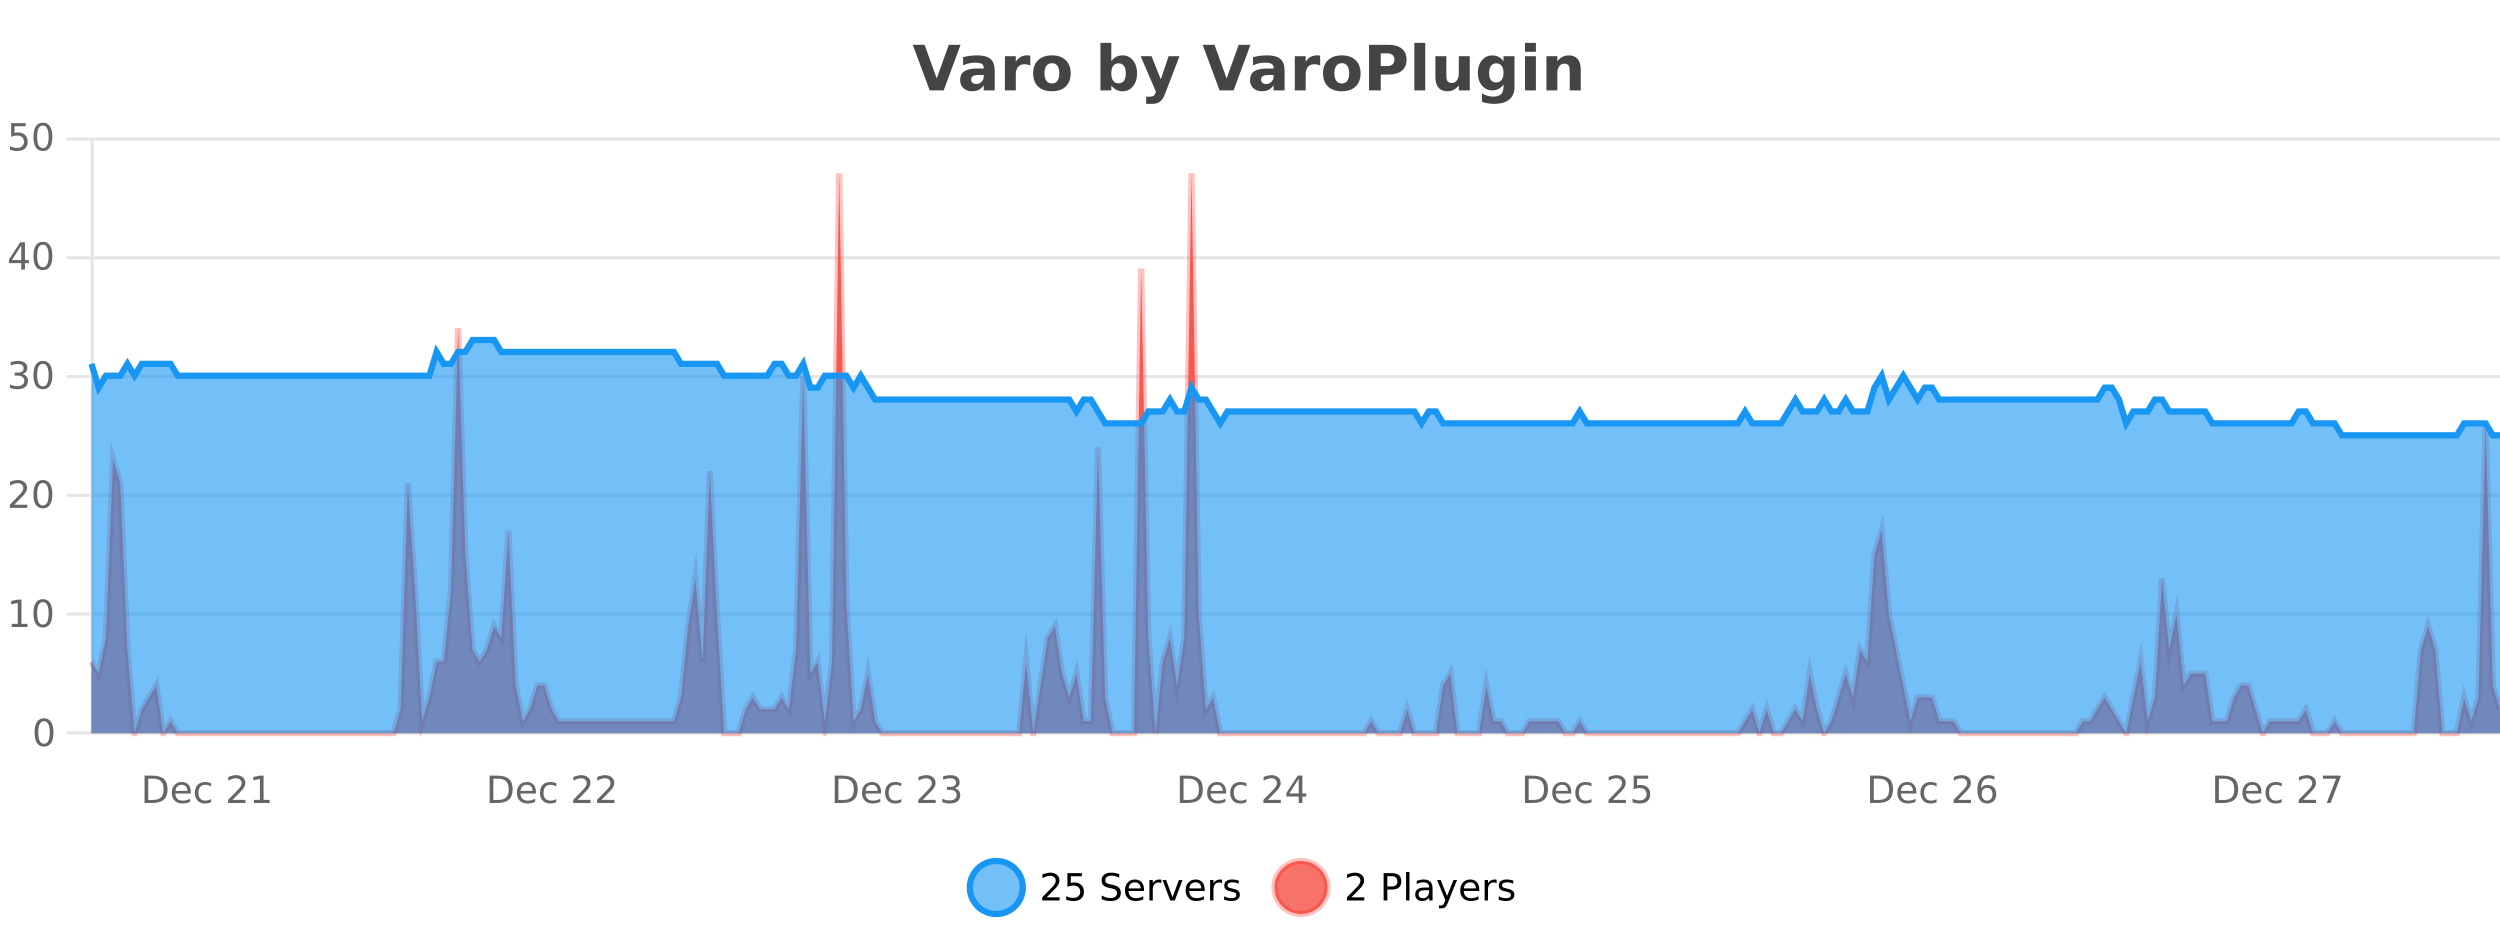 <?xml version="1.0" encoding="UTF-8"?>
<svg xmlns="http://www.w3.org/2000/svg" xmlns:xlink="http://www.w3.org/1999/xlink" width="800pt" height="300pt" viewBox="0 0 800 300" version="1.1">
<defs>
<clipPath id="clip1">
  <path d="M 282 263 L 356 263 L 356 300 L 282 300 Z M 282 263 "/>
</clipPath>
<clipPath id="clip2">
  <path d="M 379 263 L 454 263 L 454 300 L 379 300 Z M 379 263 "/>
</clipPath>
<clipPath id="clip3">
  <path d="M 29.27 55 L 800 55 L 800 234.602 L 29.27 234.602 Z M 29.27 55 "/>
</clipPath>
<clipPath id="clip4">
  <path d="M 28.27 43 L 800 43 L 800 235.602 L 28.27 235.602 Z M 28.27 43 "/>
</clipPath>
<clipPath id="clip5">
  <path d="M 29.27 108 L 800 108 L 800 234.602 L 29.27 234.602 Z M 29.27 108 "/>
</clipPath>
<clipPath id="clip6">
  <path d="M 28.27 80 L 800 80 L 800 168 L 28.27 168 Z M 28.27 80 "/>
</clipPath>
</defs>
<g id="surface4031871">
<rect x="0" y="0" width="800" height="300" style="fill:rgb(100%,100%,100%);fill-opacity:1;stroke:none;"/>
<path style="fill:none;stroke-width:1;stroke-linecap:butt;stroke-linejoin:miter;stroke:rgb(0%,0%,0%);stroke-opacity:0.098;stroke-miterlimit:10;" d="M 30 234.5 L 800 234.5 "/>
<path style="fill:none;stroke-width:1;stroke-linecap:butt;stroke-linejoin:miter;stroke:rgb(0%,0%,0%);stroke-opacity:0.098;stroke-miterlimit:10;" d="M 21.27 234.5 L 29 234.5 "/>
<path style="fill:none;stroke-width:1;stroke-linecap:butt;stroke-linejoin:miter;stroke:rgb(0%,0%,0%);stroke-opacity:0.098;stroke-miterlimit:10;" d="M 30 196.5 L 800 196.5 "/>
<path style="fill:none;stroke-width:1;stroke-linecap:butt;stroke-linejoin:miter;stroke:rgb(0%,0%,0%);stroke-opacity:0.098;stroke-miterlimit:10;" d="M 21.27 196.5 L 29 196.5 "/>
<path style="fill:none;stroke-width:1;stroke-linecap:butt;stroke-linejoin:miter;stroke:rgb(0%,0%,0%);stroke-opacity:0.098;stroke-miterlimit:10;" d="M 30 158.5 L 800 158.5 "/>
<path style="fill:none;stroke-width:1;stroke-linecap:butt;stroke-linejoin:miter;stroke:rgb(0%,0%,0%);stroke-opacity:0.098;stroke-miterlimit:10;" d="M 21.27 158.5 L 29 158.5 "/>
<path style="fill:none;stroke-width:1;stroke-linecap:butt;stroke-linejoin:miter;stroke:rgb(0%,0%,0%);stroke-opacity:0.098;stroke-miterlimit:10;" d="M 30 120.5 L 800 120.5 "/>
<path style="fill:none;stroke-width:1;stroke-linecap:butt;stroke-linejoin:miter;stroke:rgb(0%,0%,0%);stroke-opacity:0.098;stroke-miterlimit:10;" d="M 21.27 120.5 L 29 120.5 "/>
<path style="fill:none;stroke-width:1;stroke-linecap:butt;stroke-linejoin:miter;stroke:rgb(0%,0%,0%);stroke-opacity:0.098;stroke-miterlimit:10;" d="M 30 82.5 L 800 82.5 "/>
<path style="fill:none;stroke-width:1;stroke-linecap:butt;stroke-linejoin:miter;stroke:rgb(0%,0%,0%);stroke-opacity:0.098;stroke-miterlimit:10;" d="M 21.27 82.5 L 29 82.5 "/>
<path style="fill:none;stroke-width:1;stroke-linecap:butt;stroke-linejoin:miter;stroke:rgb(0%,0%,0%);stroke-opacity:0.098;stroke-miterlimit:10;" d="M 30 44.5 L 800 44.5 "/>
<path style="fill:none;stroke-width:1;stroke-linecap:butt;stroke-linejoin:miter;stroke:rgb(0%,0%,0%);stroke-opacity:0.098;stroke-miterlimit:10;" d="M 21.27 44.5 L 29 44.5 "/>
<path style=" stroke:none;fill-rule:nonzero;fill:rgb(9.02%,58.824%,95.294%);fill-opacity:0.6;" d="M 327.305 284 C 327.305 288.688 323.508 292.484 318.82 292.484 C 314.133 292.484 310.336 288.688 310.336 284 C 310.336 279.312 314.133 275.516 318.82 275.516 C 323.508 275.516 327.305 279.312 327.305 284 Z M 327.305 284 "/>
<g clip-path="url(#clip1)" clip-rule="nonzero">
<path style="fill:none;stroke-width:2;stroke-linecap:butt;stroke-linejoin:miter;stroke:rgb(9.02%,58.824%,95.294%);stroke-opacity:1;stroke-miterlimit:10;" d="M 327.305 284 C 327.305 288.688 323.508 292.484 318.82 292.484 C 314.133 292.484 310.336 288.688 310.336 284 C 310.336 279.312 314.133 275.516 318.82 275.516 C 323.508 275.516 327.305 279.312 327.305 284 Z M 327.305 284 "/>
</g>
<path style=" stroke:none;fill-rule:nonzero;fill:rgb(0%,0%,0%);fill-opacity:1;" d="M 334.93 287.156 L 339.07 287.156 L 339.07 288.156 L 333.508 288.156 L 333.508 287.156 C 333.953 286.699 334.562 286.078 335.336 285.297 C 336.117 284.508 336.605 283.996 336.805 283.766 C 337.188 283.352 337.453 282.996 337.602 282.703 C 337.758 282.402 337.836 282.109 337.836 281.828 C 337.836 281.359 337.668 280.98 337.336 280.688 C 337.012 280.398 336.59 280.25 336.07 280.25 C 335.695 280.25 335.297 280.312 334.883 280.438 C 334.477 280.562 334.039 280.762 333.57 281.031 L 333.57 279.828 C 334.047 279.641 334.492 279.5 334.898 279.406 C 335.312 279.305 335.695 279.25 336.039 279.25 C 336.945 279.25 337.668 279.48 338.211 279.938 C 338.75 280.387 339.023 280.992 339.023 281.75 C 339.023 282.105 338.953 282.445 338.82 282.766 C 338.684 283.09 338.438 283.469 338.086 283.906 C 337.98 284.023 337.668 284.352 337.148 284.891 C 336.625 285.434 335.887 286.188 334.93 287.156 Z M 341.566 279.406 L 346.207 279.406 L 346.207 280.406 L 342.645 280.406 L 342.645 282.547 C 342.82 282.484 342.992 282.445 343.16 282.422 C 343.336 282.391 343.508 282.375 343.676 282.375 C 344.652 282.375 345.43 282.648 346.004 283.188 C 346.574 283.719 346.863 284.438 346.863 285.344 C 346.863 286.293 346.566 287.027 345.973 287.547 C 345.387 288.07 344.566 288.328 343.504 288.328 C 343.129 288.328 342.746 288.297 342.363 288.234 C 341.988 288.172 341.598 288.078 341.191 287.953 L 341.191 286.766 C 341.543 286.953 341.91 287.094 342.285 287.188 C 342.66 287.281 343.055 287.328 343.473 287.328 C 344.148 287.328 344.684 287.152 345.082 286.797 C 345.477 286.445 345.676 285.961 345.676 285.344 C 345.676 284.742 345.477 284.262 345.082 283.906 C 344.684 283.555 344.148 283.375 343.473 283.375 C 343.16 283.375 342.84 283.414 342.52 283.484 C 342.207 283.547 341.887 283.652 341.566 283.797 Z M 358.141 279.688 L 358.141 280.844 C 357.691 280.637 357.266 280.48 356.859 280.375 C 356.461 280.262 356.082 280.203 355.719 280.203 C 355.07 280.203 354.57 280.328 354.219 280.578 C 353.875 280.828 353.703 281.188 353.703 281.656 C 353.703 282.043 353.816 282.336 354.047 282.531 C 354.273 282.73 354.719 282.887 355.375 283 L 356.078 283.156 C 356.961 283.324 357.613 283.621 358.031 284.047 C 358.457 284.465 358.672 285.027 358.672 285.734 C 358.672 286.59 358.383 287.234 357.812 287.672 C 357.25 288.109 356.414 288.328 355.312 288.328 C 354.906 288.328 354.469 288.281 354 288.188 C 353.531 288.094 353.047 287.953 352.547 287.766 L 352.547 286.547 C 353.023 286.82 353.492 287.023 353.953 287.156 C 354.422 287.293 354.875 287.359 355.312 287.359 C 355.988 287.359 356.508 287.23 356.875 286.969 C 357.25 286.699 357.438 286.32 357.438 285.828 C 357.438 285.402 357.301 285.07 357.031 284.828 C 356.77 284.578 356.336 284.398 355.734 284.281 L 355.016 284.141 C 354.129 283.965 353.488 283.688 353.094 283.312 C 352.707 282.938 352.516 282.418 352.516 281.75 C 352.516 280.969 352.785 280.359 353.328 279.922 C 353.867 279.477 354.617 279.25 355.578 279.25 C 355.992 279.25 356.41 279.289 356.828 279.359 C 357.254 279.434 357.691 279.543 358.141 279.688 Z M 366.086 284.609 L 366.086 285.125 L 361.117 285.125 C 361.168 285.875 361.391 286.445 361.789 286.828 C 362.195 287.215 362.75 287.406 363.461 287.406 C 363.875 287.406 364.277 287.359 364.664 287.266 C 365.059 287.164 365.449 287.008 365.836 286.797 L 365.836 287.828 C 365.438 287.984 365.039 288.105 364.633 288.188 C 364.227 288.281 363.812 288.328 363.398 288.328 C 362.355 288.328 361.527 288.027 360.914 287.422 C 360.297 286.809 359.992 285.98 359.992 284.938 C 359.992 283.867 360.281 283.016 360.867 282.391 C 361.449 281.758 362.23 281.438 363.211 281.438 C 364.094 281.438 364.793 281.727 365.305 282.297 C 365.824 282.859 366.086 283.633 366.086 284.609 Z M 365.008 284.281 C 364.996 283.699 364.828 283.23 364.508 282.875 C 364.184 282.523 363.758 282.344 363.227 282.344 C 362.621 282.344 362.137 282.516 361.773 282.859 C 361.418 283.203 361.215 283.684 361.164 284.297 Z M 371.656 282.594 C 371.531 282.531 371.395 282.484 371.25 282.453 C 371.113 282.414 370.957 282.391 370.781 282.391 C 370.176 282.391 369.707 282.59 369.375 282.984 C 369.051 283.383 368.891 283.953 368.891 284.703 L 368.891 288.156 L 367.812 288.156 L 367.812 281.594 L 368.891 281.594 L 368.891 282.609 C 369.117 282.215 369.414 281.922 369.781 281.734 C 370.145 281.539 370.586 281.438 371.109 281.438 C 371.18 281.438 371.258 281.445 371.344 281.453 C 371.438 281.465 371.535 281.48 371.641 281.5 Z M 372.012 281.594 L 373.152 281.594 L 375.199 287.094 L 377.262 281.594 L 378.402 281.594 L 375.934 288.156 L 374.465 288.156 Z M 385.504 284.609 L 385.504 285.125 L 380.535 285.125 C 380.586 285.875 380.809 286.445 381.207 286.828 C 381.613 287.215 382.168 287.406 382.879 287.406 C 383.293 287.406 383.695 287.359 384.082 287.266 C 384.477 287.164 384.867 287.008 385.254 286.797 L 385.254 287.828 C 384.855 287.984 384.457 288.105 384.051 288.188 C 383.645 288.281 383.23 288.328 382.816 288.328 C 381.773 288.328 380.945 288.027 380.332 287.422 C 379.715 286.809 379.41 285.98 379.41 284.938 C 379.41 283.867 379.699 283.016 380.285 282.391 C 380.867 281.758 381.648 281.438 382.629 281.438 C 383.512 281.438 384.211 281.727 384.723 282.297 C 385.242 282.859 385.504 283.633 385.504 284.609 Z M 384.426 284.281 C 384.414 283.699 384.246 283.23 383.926 282.875 C 383.602 282.523 383.176 282.344 382.645 282.344 C 382.039 282.344 381.555 282.516 381.191 282.859 C 380.836 283.203 380.633 283.684 380.582 284.297 Z M 391.074 282.594 C 390.949 282.531 390.812 282.484 390.668 282.453 C 390.531 282.414 390.375 282.391 390.199 282.391 C 389.594 282.391 389.125 282.59 388.793 282.984 C 388.469 283.383 388.309 283.953 388.309 284.703 L 388.309 288.156 L 387.23 288.156 L 387.23 281.594 L 388.309 281.594 L 388.309 282.609 C 388.535 282.215 388.832 281.922 389.199 281.734 C 389.562 281.539 390.004 281.438 390.527 281.438 C 390.598 281.438 390.676 281.445 390.762 281.453 C 390.855 281.465 390.953 281.48 391.059 281.5 Z M 396.383 281.781 L 396.383 282.812 C 396.078 282.656 395.762 282.543 395.43 282.469 C 395.105 282.387 394.766 282.344 394.414 282.344 C 393.883 282.344 393.48 282.43 393.211 282.594 C 392.938 282.75 392.805 282.996 392.805 283.328 C 392.805 283.578 392.898 283.777 393.086 283.922 C 393.281 284.059 393.672 284.188 394.258 284.312 L 394.617 284.406 C 395.387 284.562 395.934 284.793 396.258 285.094 C 396.578 285.398 396.742 285.812 396.742 286.344 C 396.742 286.961 396.496 287.445 396.008 287.797 C 395.527 288.152 394.867 288.328 394.023 288.328 C 393.668 288.328 393.297 288.289 392.914 288.219 C 392.539 288.156 392.141 288.059 391.727 287.922 L 391.727 286.797 C 392.121 287.008 392.512 287.164 392.898 287.266 C 393.281 287.371 393.668 287.422 394.055 287.422 C 394.555 287.422 394.938 287.34 395.211 287.172 C 395.492 286.996 395.633 286.746 395.633 286.422 C 395.633 286.133 395.531 285.906 395.336 285.75 C 395.137 285.594 394.703 285.445 394.039 285.297 L 393.664 285.219 C 392.996 285.074 392.512 284.855 392.211 284.562 C 391.918 284.273 391.773 283.875 391.773 283.375 C 391.773 282.75 391.992 282.273 392.43 281.938 C 392.867 281.605 393.484 281.438 394.289 281.438 C 394.684 281.438 395.059 281.469 395.414 281.531 C 395.766 281.586 396.09 281.668 396.383 281.781 Z M 328.82 277.016 "/>
<path style=" stroke:none;fill-rule:nonzero;fill:rgb(96.863%,44.706%,40.784%);fill-opacity:1;" d="M 424.809 284 C 424.809 288.688 421.008 292.484 416.32 292.484 C 411.637 292.484 407.836 288.688 407.836 284 C 407.836 279.312 411.637 275.516 416.32 275.516 C 421.008 275.516 424.809 279.312 424.809 284 Z M 424.809 284 "/>
<g clip-path="url(#clip2)" clip-rule="nonzero">
<path style="fill:none;stroke-width:2;stroke-linecap:butt;stroke-linejoin:miter;stroke:rgb(100%,4.706%,0%);stroke-opacity:0.247;stroke-miterlimit:10;" d="M 424.809 284 C 424.809 288.688 421.008 292.484 416.32 292.484 C 411.637 292.484 407.836 288.688 407.836 284 C 407.836 279.312 411.637 275.516 416.32 275.516 C 421.008 275.516 424.809 279.312 424.809 284 Z M 424.809 284 "/>
</g>
<path style=" stroke:none;fill-rule:nonzero;fill:rgb(0%,0%,0%);fill-opacity:1;" d="M 432.43 287.156 L 436.57 287.156 L 436.57 288.156 L 431.008 288.156 L 431.008 287.156 C 431.453 286.699 432.062 286.078 432.836 285.297 C 433.617 284.508 434.105 283.996 434.305 283.766 C 434.688 283.352 434.953 282.996 435.102 282.703 C 435.258 282.402 435.336 282.109 435.336 281.828 C 435.336 281.359 435.168 280.98 434.836 280.688 C 434.512 280.398 434.09 280.25 433.57 280.25 C 433.195 280.25 432.797 280.312 432.383 280.438 C 431.977 280.562 431.539 280.762 431.07 281.031 L 431.07 279.828 C 431.547 279.641 431.992 279.5 432.398 279.406 C 432.812 279.305 433.195 279.25 433.539 279.25 C 434.445 279.25 435.168 279.48 435.711 279.938 C 436.25 280.387 436.523 280.992 436.523 281.75 C 436.523 282.105 436.453 282.445 436.32 282.766 C 436.184 283.09 435.938 283.469 435.586 283.906 C 435.48 284.023 435.168 284.352 434.648 284.891 C 434.125 285.434 433.387 286.188 432.43 287.156 Z M 443.945 280.375 L 443.945 283.672 L 445.43 283.672 C 445.98 283.672 446.406 283.531 446.711 283.25 C 447.012 282.961 447.164 282.547 447.164 282.016 C 447.164 281.496 447.012 281.094 446.711 280.812 C 446.406 280.523 445.98 280.375 445.43 280.375 Z M 442.758 279.406 L 445.43 279.406 C 446.418 279.406 447.164 279.633 447.664 280.078 C 448.164 280.516 448.414 281.164 448.414 282.016 C 448.414 282.883 448.164 283.539 447.664 283.984 C 447.164 284.422 446.418 284.641 445.43 284.641 L 443.945 284.641 L 443.945 288.156 L 442.758 288.156 Z M 449.945 279.031 L 451.023 279.031 L 451.023 288.156 L 449.945 288.156 Z M 456.266 284.859 C 455.398 284.859 454.797 284.961 454.453 285.156 C 454.117 285.355 453.953 285.695 453.953 286.172 C 453.953 286.559 454.078 286.867 454.328 287.094 C 454.586 287.312 454.93 287.422 455.359 287.422 C 455.961 287.422 456.441 287.215 456.797 286.797 C 457.16 286.371 457.344 285.805 457.344 285.094 L 457.344 284.859 Z M 458.422 284.406 L 458.422 288.156 L 457.344 288.156 L 457.344 287.156 C 457.094 287.555 456.785 287.852 456.422 288.047 C 456.055 288.234 455.609 288.328 455.078 288.328 C 454.398 288.328 453.863 288.141 453.469 287.766 C 453.07 287.383 452.875 286.875 452.875 286.25 C 452.875 285.512 453.117 284.953 453.609 284.578 C 454.109 284.203 454.848 284.016 455.828 284.016 L 457.344 284.016 L 457.344 283.906 C 457.344 283.406 457.176 283.023 456.844 282.75 C 456.52 282.48 456.066 282.344 455.484 282.344 C 455.109 282.344 454.738 282.391 454.375 282.484 C 454.02 282.578 453.68 282.715 453.359 282.891 L 453.359 281.891 C 453.754 281.734 454.133 281.621 454.5 281.547 C 454.875 281.477 455.238 281.438 455.594 281.438 C 456.539 281.438 457.25 281.684 457.719 282.172 C 458.188 282.664 458.422 283.406 458.422 284.406 Z M 463.367 288.766 C 463.062 289.547 462.766 290.055 462.477 290.297 C 462.184 290.535 461.797 290.656 461.32 290.656 L 460.461 290.656 L 460.461 289.75 L 461.086 289.75 C 461.387 289.75 461.617 289.676 461.773 289.531 C 461.938 289.395 462.121 289.066 462.32 288.547 L 462.523 288.047 L 459.867 281.594 L 461.008 281.594 L 463.055 286.719 L 465.117 281.594 L 466.258 281.594 Z M 473.359 284.609 L 473.359 285.125 L 468.391 285.125 C 468.441 285.875 468.664 286.445 469.062 286.828 C 469.469 287.215 470.023 287.406 470.734 287.406 C 471.148 287.406 471.551 287.359 471.938 287.266 C 472.332 287.164 472.723 287.008 473.109 286.797 L 473.109 287.828 C 472.711 287.984 472.312 288.105 471.906 288.188 C 471.5 288.281 471.086 288.328 470.672 288.328 C 469.629 288.328 468.801 288.027 468.188 287.422 C 467.57 286.809 467.266 285.98 467.266 284.938 C 467.266 283.867 467.555 283.016 468.141 282.391 C 468.723 281.758 469.504 281.438 470.484 281.438 C 471.367 281.438 472.066 281.727 472.578 282.297 C 473.098 282.859 473.359 283.633 473.359 284.609 Z M 472.281 284.281 C 472.27 283.699 472.102 283.23 471.781 282.875 C 471.457 282.523 471.031 282.344 470.5 282.344 C 469.895 282.344 469.41 282.516 469.047 282.859 C 468.691 283.203 468.488 283.684 468.438 284.297 Z M 478.93 282.594 C 478.805 282.531 478.668 282.484 478.523 282.453 C 478.387 282.414 478.23 282.391 478.055 282.391 C 477.449 282.391 476.98 282.59 476.648 282.984 C 476.324 283.383 476.164 283.953 476.164 284.703 L 476.164 288.156 L 475.086 288.156 L 475.086 281.594 L 476.164 281.594 L 476.164 282.609 C 476.391 282.215 476.688 281.922 477.055 281.734 C 477.418 281.539 477.859 281.438 478.383 281.438 C 478.453 281.438 478.531 281.445 478.617 281.453 C 478.711 281.465 478.809 281.48 478.914 281.5 Z M 484.238 281.781 L 484.238 282.812 C 483.934 282.656 483.617 282.543 483.285 282.469 C 482.961 282.387 482.621 282.344 482.27 282.344 C 481.738 282.344 481.336 282.43 481.066 282.594 C 480.793 282.75 480.66 282.996 480.66 283.328 C 480.66 283.578 480.754 283.777 480.941 283.922 C 481.137 284.059 481.527 284.188 482.113 284.312 L 482.473 284.406 C 483.242 284.562 483.789 284.793 484.113 285.094 C 484.434 285.398 484.598 285.812 484.598 286.344 C 484.598 286.961 484.352 287.445 483.863 287.797 C 483.383 288.152 482.723 288.328 481.879 288.328 C 481.523 288.328 481.152 288.289 480.77 288.219 C 480.395 288.156 479.996 288.059 479.582 287.922 L 479.582 286.797 C 479.977 287.008 480.367 287.164 480.754 287.266 C 481.137 287.371 481.523 287.422 481.91 287.422 C 482.41 287.422 482.793 287.34 483.066 287.172 C 483.348 286.996 483.488 286.746 483.488 286.422 C 483.488 286.133 483.387 285.906 483.191 285.75 C 482.992 285.594 482.559 285.445 481.895 285.297 L 481.52 285.219 C 480.852 285.074 480.367 284.855 480.066 284.562 C 479.773 284.273 479.629 283.875 479.629 283.375 C 479.629 282.75 479.848 282.273 480.285 281.938 C 480.723 281.605 481.34 281.438 482.145 281.438 C 482.539 281.438 482.914 281.469 483.27 281.531 C 483.621 281.586 483.945 281.668 484.238 281.781 Z M 426.32 277.016 "/>
<path style=" stroke:none;fill-rule:nonzero;fill:rgb(26.667%,26.667%,26.667%);fill-opacity:1;" d="M 292.094 14.344 L 295.875 14.344 L 299.75 25.109 L 303.609 14.344 L 307.375 14.344 L 301.984 28.922 L 297.5 28.922 Z M 312.961 24 C 312.23 24 311.684 24.125 311.32 24.375 C 310.953 24.617 310.773 24.98 310.773 25.469 C 310.773 25.906 310.918 26.25 311.211 26.5 C 311.512 26.75 311.922 26.875 312.445 26.875 C 313.102 26.875 313.652 26.641 314.102 26.172 C 314.559 25.703 314.789 25.117 314.789 24.406 L 314.789 24 Z M 318.305 22.688 L 318.305 28.922 L 314.789 28.922 L 314.789 27.297 C 314.32 27.965 313.789 28.449 313.195 28.75 C 312.609 29.051 311.898 29.203 311.055 29.203 C 309.93 29.203 309.012 28.875 308.305 28.219 C 307.594 27.555 307.242 26.695 307.242 25.641 C 307.242 24.359 307.68 23.422 308.555 22.828 C 309.438 22.227 310.828 21.922 312.727 21.922 L 314.789 21.922 L 314.789 21.641 C 314.789 21.09 314.57 20.688 314.133 20.438 C 313.695 20.18 313.012 20.047 312.086 20.047 C 311.336 20.047 310.637 20.125 309.992 20.281 C 309.344 20.43 308.746 20.648 308.195 20.938 L 308.195 18.281 C 308.945 18.094 309.695 17.953 310.445 17.859 C 311.203 17.766 311.965 17.719 312.727 17.719 C 314.695 17.719 316.117 18.109 316.992 18.891 C 317.867 19.664 318.305 20.93 318.305 22.688 Z M 329.695 20.969 C 329.383 20.824 329.074 20.719 328.773 20.656 C 328.469 20.586 328.168 20.547 327.867 20.547 C 326.961 20.547 326.262 20.836 325.773 21.406 C 325.293 21.98 325.055 22.805 325.055 23.875 L 325.055 28.922 L 321.57 28.922 L 321.57 17.984 L 325.055 17.984 L 325.055 19.781 C 325.5 19.062 326.016 18.543 326.602 18.219 C 327.184 17.887 327.883 17.719 328.695 17.719 C 328.82 17.719 328.949 17.727 329.086 17.734 C 329.219 17.746 329.418 17.766 329.68 17.797 Z M 336.633 20.219 C 335.852 20.219 335.258 20.5 334.852 21.062 C 334.445 21.617 334.242 22.418 334.242 23.469 C 334.242 24.512 334.445 25.312 334.852 25.875 C 335.258 26.43 335.852 26.703 336.633 26.703 C 337.391 26.703 337.969 26.43 338.367 25.875 C 338.773 25.312 338.977 24.512 338.977 23.469 C 338.977 22.418 338.773 21.617 338.367 21.062 C 337.969 20.5 337.391 20.219 336.633 20.219 Z M 336.633 17.719 C 338.508 17.719 339.969 18.23 341.023 19.25 C 342.086 20.262 342.617 21.668 342.617 23.469 C 342.617 25.262 342.086 26.668 341.023 27.688 C 339.969 28.699 338.508 29.203 336.633 29.203 C 334.734 29.203 333.258 28.699 332.195 27.688 C 331.133 26.668 330.602 25.262 330.602 23.469 C 330.602 21.668 331.133 20.262 332.195 19.25 C 333.258 18.23 334.734 17.719 336.633 17.719 Z M 357.945 26.672 C 358.695 26.672 359.266 26.402 359.664 25.859 C 360.059 25.309 360.258 24.512 360.258 23.469 C 360.258 22.43 360.059 21.637 359.664 21.094 C 359.266 20.543 358.695 20.266 357.945 20.266 C 357.195 20.266 356.617 20.543 356.211 21.094 C 355.812 21.637 355.617 22.43 355.617 23.469 C 355.617 24.5 355.812 25.293 356.211 25.844 C 356.617 26.398 357.195 26.672 357.945 26.672 Z M 355.617 19.578 C 356.105 18.945 356.641 18.477 357.227 18.172 C 357.809 17.871 358.48 17.719 359.242 17.719 C 360.594 17.719 361.703 18.258 362.57 19.328 C 363.434 20.402 363.867 21.781 363.867 23.469 C 363.867 25.148 363.434 26.523 362.57 27.594 C 361.703 28.668 360.594 29.203 359.242 29.203 C 358.48 29.203 357.809 29.051 357.227 28.75 C 356.641 28.449 356.105 27.98 355.617 27.344 L 355.617 28.922 L 352.133 28.922 L 352.133 13.719 L 355.617 13.719 Z M 365.016 17.984 L 368.5 17.984 L 371.453 25.406 L 373.953 17.984 L 377.438 17.984 L 372.844 29.953 C 372.383 31.172 371.844 32.02 371.219 32.5 C 370.602 32.988 369.797 33.234 368.797 33.234 L 366.766 33.234 L 366.766 30.938 L 367.859 30.938 C 368.453 30.938 368.883 30.844 369.156 30.656 C 369.426 30.469 369.633 30.129 369.781 29.641 L 369.891 29.344 Z M 384.859 14.344 L 388.641 14.344 L 392.516 25.109 L 396.375 14.344 L 400.141 14.344 L 394.75 28.922 L 390.266 28.922 Z M 405.727 24 C 404.996 24 404.449 24.125 404.086 24.375 C 403.719 24.617 403.539 24.98 403.539 25.469 C 403.539 25.906 403.684 26.25 403.977 26.5 C 404.277 26.75 404.688 26.875 405.211 26.875 C 405.867 26.875 406.418 26.641 406.867 26.172 C 407.324 25.703 407.555 25.117 407.555 24.406 L 407.555 24 Z M 411.07 22.688 L 411.07 28.922 L 407.555 28.922 L 407.555 27.297 C 407.086 27.965 406.555 28.449 405.961 28.75 C 405.375 29.051 404.664 29.203 403.82 29.203 C 402.695 29.203 401.777 28.875 401.07 28.219 C 400.359 27.555 400.008 26.695 400.008 25.641 C 400.008 24.359 400.445 23.422 401.32 22.828 C 402.203 22.227 403.594 21.922 405.492 21.922 L 407.555 21.922 L 407.555 21.641 C 407.555 21.09 407.336 20.688 406.898 20.438 C 406.461 20.18 405.777 20.047 404.852 20.047 C 404.102 20.047 403.402 20.125 402.758 20.281 C 402.109 20.43 401.512 20.648 400.961 20.938 L 400.961 18.281 C 401.711 18.094 402.461 17.953 403.211 17.859 C 403.969 17.766 404.73 17.719 405.492 17.719 C 407.461 17.719 408.883 18.109 409.758 18.891 C 410.633 19.664 411.07 20.93 411.07 22.688 Z M 422.457 20.969 C 422.145 20.824 421.836 20.719 421.535 20.656 C 421.23 20.586 420.93 20.547 420.629 20.547 C 419.723 20.547 419.023 20.836 418.535 21.406 C 418.055 21.98 417.816 22.805 417.816 23.875 L 417.816 28.922 L 414.332 28.922 L 414.332 17.984 L 417.816 17.984 L 417.816 19.781 C 418.262 19.062 418.777 18.543 419.363 18.219 C 419.945 17.887 420.645 17.719 421.457 17.719 C 421.582 17.719 421.711 17.727 421.848 17.734 C 421.98 17.746 422.18 17.766 422.441 17.797 Z M 429.398 20.219 C 428.617 20.219 428.023 20.5 427.617 21.062 C 427.211 21.617 427.008 22.418 427.008 23.469 C 427.008 24.512 427.211 25.312 427.617 25.875 C 428.023 26.43 428.617 26.703 429.398 26.703 C 430.156 26.703 430.734 26.43 431.133 25.875 C 431.539 25.312 431.742 24.512 431.742 23.469 C 431.742 22.418 431.539 21.617 431.133 21.062 C 430.734 20.5 430.156 20.219 429.398 20.219 Z M 429.398 17.719 C 431.273 17.719 432.734 18.23 433.789 19.25 C 434.852 20.262 435.383 21.668 435.383 23.469 C 435.383 25.262 434.852 26.668 433.789 27.688 C 432.734 28.699 431.273 29.203 429.398 29.203 C 427.5 29.203 426.023 28.699 424.961 27.688 C 423.898 26.668 423.367 25.262 423.367 23.469 C 423.367 21.668 423.898 20.262 424.961 19.25 C 426.023 18.23 427.5 17.719 429.398 17.719 Z M 438.094 14.344 L 444.328 14.344 C 446.18 14.344 447.602 14.758 448.594 15.578 C 449.594 16.402 450.094 17.574 450.094 19.094 C 450.094 20.625 449.594 21.805 448.594 22.625 C 447.602 23.449 446.18 23.859 444.328 23.859 L 441.844 23.859 L 441.844 28.922 L 438.094 28.922 Z M 441.844 17.062 L 441.844 21.141 L 443.922 21.141 C 444.648 21.141 445.211 20.965 445.609 20.609 C 446.016 20.258 446.219 19.75 446.219 19.094 C 446.219 18.449 446.016 17.949 445.609 17.594 C 445.211 17.242 444.648 17.062 443.922 17.062 Z M 452.594 13.719 L 456.078 13.719 L 456.078 28.922 L 452.594 28.922 Z M 459.324 24.656 L 459.324 17.984 L 462.84 17.984 L 462.84 19.078 C 462.84 19.672 462.832 20.418 462.824 21.312 C 462.824 22.211 462.824 22.805 462.824 23.094 C 462.824 23.98 462.844 24.617 462.887 25 C 462.938 25.387 463.016 25.668 463.121 25.844 C 463.266 26.074 463.453 26.25 463.684 26.375 C 463.91 26.5 464.176 26.562 464.48 26.562 C 465.207 26.562 465.781 26.281 466.199 25.719 C 466.613 25.156 466.824 24.383 466.824 23.391 L 466.824 17.984 L 470.324 17.984 L 470.324 28.922 L 466.824 28.922 L 466.824 27.344 C 466.293 27.98 465.73 28.449 465.137 28.75 C 464.551 29.051 463.906 29.203 463.199 29.203 C 461.938 29.203 460.973 28.82 460.309 28.047 C 459.652 27.266 459.324 26.137 459.324 24.656 Z M 481.125 27.062 C 480.645 27.699 480.113 28.168 479.531 28.469 C 478.945 28.773 478.273 28.922 477.516 28.922 C 476.18 28.922 475.078 28.398 474.203 27.344 C 473.336 26.293 472.906 24.953 472.906 23.328 C 472.906 21.695 473.336 20.355 474.203 19.312 C 475.078 18.262 476.18 17.734 477.516 17.734 C 478.273 17.734 478.945 17.887 479.531 18.188 C 480.113 18.492 480.645 18.965 481.125 19.609 L 481.125 17.984 L 484.641 17.984 L 484.641 27.812 C 484.641 29.57 484.082 30.914 482.969 31.844 C 481.863 32.77 480.254 33.234 478.141 33.234 C 477.461 33.234 476.801 33.18 476.156 33.078 C 475.52 32.973 474.879 32.816 474.234 32.609 L 474.234 29.875 C 474.848 30.227 475.445 30.488 476.031 30.656 C 476.613 30.832 477.203 30.922 477.797 30.922 C 478.941 30.922 479.781 30.672 480.312 30.172 C 480.852 29.672 481.125 28.887 481.125 27.812 Z M 478.812 20.266 C 478.094 20.266 477.531 20.531 477.125 21.062 C 476.719 21.594 476.516 22.352 476.516 23.328 C 476.516 24.328 476.707 25.09 477.094 25.609 C 477.488 26.121 478.062 26.375 478.812 26.375 C 479.539 26.375 480.109 26.109 480.516 25.578 C 480.922 25.047 481.125 24.297 481.125 23.328 C 481.125 22.352 480.922 21.594 480.516 21.062 C 480.109 20.531 479.539 20.266 478.812 20.266 Z M 488.004 17.984 L 491.488 17.984 L 491.488 28.922 L 488.004 28.922 Z M 488.004 13.719 L 491.488 13.719 L 491.488 16.578 L 488.004 16.578 Z M 505.844 22.266 L 505.844 28.922 L 502.328 28.922 L 502.328 23.828 C 502.328 22.883 502.305 22.23 502.266 21.875 C 502.223 21.512 502.148 21.246 502.047 21.078 C 501.91 20.852 501.723 20.672 501.484 20.547 C 501.254 20.422 500.988 20.359 500.688 20.359 C 499.957 20.359 499.383 20.641 498.969 21.203 C 498.551 21.766 498.344 22.547 498.344 23.547 L 498.344 28.922 L 494.859 28.922 L 494.859 17.984 L 498.344 17.984 L 498.344 19.578 C 498.875 18.945 499.438 18.477 500.031 18.172 C 500.625 17.871 501.273 17.719 501.984 17.719 C 503.254 17.719 504.211 18.109 504.859 18.891 C 505.516 19.664 505.844 20.789 505.844 22.266 Z M 292 10.359 "/>
<path style="fill:none;stroke-width:1;stroke-linecap:butt;stroke-linejoin:miter;stroke:rgb(0%,0%,0%);stroke-opacity:0.098;stroke-miterlimit:10;" d="M 29 234.5 L 801 234.5 "/>
<path style=" stroke:none;fill-rule:nonzero;fill:rgb(40%,40%,40%);fill-opacity:1;" d="M 47.441 249.172 L 47.441 255.984 L 48.879 255.984 C 50.086 255.984 50.965 255.715 51.52 255.172 C 52.082 254.621 52.363 253.75 52.363 252.562 C 52.363 251.398 52.082 250.543 51.52 250 C 50.965 249.449 50.086 249.172 48.879 249.172 Z M 46.254 248.203 L 48.691 248.203 C 50.387 248.203 51.633 248.559 52.426 249.266 C 53.215 249.965 53.613 251.062 53.613 252.562 C 53.613 254.074 53.211 255.184 52.41 255.891 C 51.617 256.602 50.379 256.953 48.691 256.953 L 46.254 256.953 Z M 61.07 253.406 L 61.07 253.922 L 56.102 253.922 C 56.152 254.672 56.375 255.242 56.773 255.625 C 57.18 256.012 57.734 256.203 58.445 256.203 C 58.859 256.203 59.262 256.156 59.648 256.062 C 60.043 255.961 60.434 255.805 60.82 255.594 L 60.82 256.625 C 60.422 256.781 60.023 256.902 59.617 256.984 C 59.211 257.078 58.797 257.125 58.383 257.125 C 57.34 257.125 56.512 256.824 55.898 256.219 C 55.281 255.605 54.977 254.777 54.977 253.734 C 54.977 252.664 55.266 251.812 55.852 251.188 C 56.434 250.555 57.215 250.234 58.195 250.234 C 59.078 250.234 59.777 250.523 60.289 251.094 C 60.809 251.656 61.07 252.43 61.07 253.406 Z M 59.992 253.078 C 59.98 252.496 59.812 252.027 59.492 251.672 C 59.168 251.32 58.742 251.141 58.211 251.141 C 57.605 251.141 57.121 251.312 56.758 251.656 C 56.402 252 56.199 252.48 56.148 253.094 Z M 67.562 250.641 L 67.562 251.656 C 67.25 251.48 66.941 251.352 66.641 251.266 C 66.336 251.184 66.031 251.141 65.719 251.141 C 65.008 251.141 64.461 251.367 64.078 251.812 C 63.691 252.25 63.5 252.871 63.5 253.672 C 63.5 254.477 63.691 255.102 64.078 255.547 C 64.461 255.984 65.008 256.203 65.719 256.203 C 66.031 256.203 66.336 256.164 66.641 256.078 C 66.941 255.996 67.25 255.871 67.562 255.703 L 67.562 256.703 C 67.258 256.84 66.945 256.945 66.625 257.016 C 66.301 257.086 65.957 257.125 65.594 257.125 C 64.602 257.125 63.816 256.82 63.234 256.203 C 62.648 255.578 62.359 254.734 62.359 253.672 C 62.359 252.609 62.648 251.773 63.234 251.156 C 63.828 250.543 64.641 250.234 65.672 250.234 C 65.992 250.234 66.312 250.273 66.625 250.344 C 66.945 250.406 67.258 250.508 67.562 250.641 Z M 74.414 255.953 L 78.555 255.953 L 78.555 256.953 L 72.992 256.953 L 72.992 255.953 C 73.438 255.496 74.047 254.875 74.82 254.094 C 75.602 253.305 76.09 252.793 76.289 252.562 C 76.672 252.148 76.938 251.793 77.086 251.5 C 77.242 251.199 77.32 250.906 77.32 250.625 C 77.32 250.156 77.152 249.777 76.82 249.484 C 76.496 249.195 76.074 249.047 75.555 249.047 C 75.18 249.047 74.781 249.109 74.367 249.234 C 73.961 249.359 73.523 249.559 73.055 249.828 L 73.055 248.625 C 73.531 248.438 73.977 248.297 74.383 248.203 C 74.797 248.102 75.18 248.047 75.523 248.047 C 76.43 248.047 77.152 248.277 77.695 248.734 C 78.234 249.184 78.508 249.789 78.508 250.547 C 78.508 250.902 78.438 251.242 78.305 251.562 C 78.168 251.887 77.922 252.266 77.57 252.703 C 77.465 252.82 77.152 253.148 76.633 253.688 C 76.109 254.23 75.371 254.984 74.414 255.953 Z M 81.234 255.953 L 83.172 255.953 L 83.172 249.281 L 81.062 249.703 L 81.062 248.625 L 83.156 248.203 L 84.344 248.203 L 84.344 255.953 L 86.281 255.953 L 86.281 256.953 L 81.234 256.953 Z M 45.082 245.816 "/>
<path style=" stroke:none;fill-rule:nonzero;fill:rgb(40%,40%,40%);fill-opacity:1;" d="M 157.871 249.172 L 157.871 255.984 L 159.309 255.984 C 160.516 255.984 161.395 255.715 161.949 255.172 C 162.512 254.621 162.793 253.75 162.793 252.562 C 162.793 251.398 162.512 250.543 161.949 250 C 161.395 249.449 160.516 249.172 159.309 249.172 Z M 156.684 248.203 L 159.121 248.203 C 160.816 248.203 162.062 248.559 162.855 249.266 C 163.645 249.965 164.043 251.062 164.043 252.562 C 164.043 254.074 163.641 255.184 162.84 255.891 C 162.047 256.602 160.809 256.953 159.121 256.953 L 156.684 256.953 Z M 171.5 253.406 L 171.5 253.922 L 166.531 253.922 C 166.582 254.672 166.805 255.242 167.203 255.625 C 167.609 256.012 168.164 256.203 168.875 256.203 C 169.289 256.203 169.691 256.156 170.078 256.062 C 170.473 255.961 170.863 255.805 171.25 255.594 L 171.25 256.625 C 170.852 256.781 170.453 256.902 170.047 256.984 C 169.641 257.078 169.227 257.125 168.812 257.125 C 167.77 257.125 166.941 256.824 166.328 256.219 C 165.711 255.605 165.406 254.777 165.406 253.734 C 165.406 252.664 165.695 251.812 166.281 251.188 C 166.863 250.555 167.645 250.234 168.625 250.234 C 169.508 250.234 170.207 250.523 170.719 251.094 C 171.238 251.656 171.5 252.43 171.5 253.406 Z M 170.422 253.078 C 170.41 252.496 170.242 252.027 169.922 251.672 C 169.598 251.32 169.172 251.141 168.641 251.141 C 168.035 251.141 167.551 251.312 167.188 251.656 C 166.832 252 166.629 252.48 166.578 253.094 Z M 177.992 250.641 L 177.992 251.656 C 177.68 251.48 177.371 251.352 177.07 251.266 C 176.766 251.184 176.461 251.141 176.148 251.141 C 175.438 251.141 174.891 251.367 174.508 251.812 C 174.121 252.25 173.93 252.871 173.93 253.672 C 173.93 254.477 174.121 255.102 174.508 255.547 C 174.891 255.984 175.438 256.203 176.148 256.203 C 176.461 256.203 176.766 256.164 177.07 256.078 C 177.371 255.996 177.68 255.871 177.992 255.703 L 177.992 256.703 C 177.688 256.84 177.375 256.945 177.055 257.016 C 176.73 257.086 176.387 257.125 176.023 257.125 C 175.031 257.125 174.246 256.82 173.664 256.203 C 173.078 255.578 172.789 254.734 172.789 253.672 C 172.789 252.609 173.078 251.773 173.664 251.156 C 174.258 250.543 175.07 250.234 176.102 250.234 C 176.422 250.234 176.742 250.273 177.055 250.344 C 177.375 250.406 177.688 250.508 177.992 250.641 Z M 184.844 255.953 L 188.984 255.953 L 188.984 256.953 L 183.422 256.953 L 183.422 255.953 C 183.867 255.496 184.477 254.875 185.25 254.094 C 186.031 253.305 186.52 252.793 186.719 252.562 C 187.102 252.148 187.367 251.793 187.516 251.5 C 187.672 251.199 187.75 250.906 187.75 250.625 C 187.75 250.156 187.582 249.777 187.25 249.484 C 186.926 249.195 186.504 249.047 185.984 249.047 C 185.609 249.047 185.211 249.109 184.797 249.234 C 184.391 249.359 183.953 249.559 183.484 249.828 L 183.484 248.625 C 183.961 248.438 184.406 248.297 184.812 248.203 C 185.227 248.102 185.609 248.047 185.953 248.047 C 186.859 248.047 187.582 248.277 188.125 248.734 C 188.664 249.184 188.938 249.789 188.938 250.547 C 188.938 250.902 188.867 251.242 188.734 251.562 C 188.598 251.887 188.352 252.266 188 252.703 C 187.895 252.82 187.582 253.148 187.062 253.688 C 186.539 254.23 185.801 254.984 184.844 255.953 Z M 192.477 255.953 L 196.617 255.953 L 196.617 256.953 L 191.055 256.953 L 191.055 255.953 C 191.5 255.496 192.109 254.875 192.883 254.094 C 193.664 253.305 194.152 252.793 194.352 252.562 C 194.734 252.148 195 251.793 195.148 251.5 C 195.305 251.199 195.383 250.906 195.383 250.625 C 195.383 250.156 195.215 249.777 194.883 249.484 C 194.559 249.195 194.137 249.047 193.617 249.047 C 193.242 249.047 192.844 249.109 192.43 249.234 C 192.023 249.359 191.586 249.559 191.117 249.828 L 191.117 248.625 C 191.594 248.438 192.039 248.297 192.445 248.203 C 192.859 248.102 193.242 248.047 193.586 248.047 C 194.492 248.047 195.215 248.277 195.758 248.734 C 196.297 249.184 196.57 249.789 196.57 250.547 C 196.57 250.902 196.5 251.242 196.367 251.562 C 196.23 251.887 195.984 252.266 195.633 252.703 C 195.527 252.82 195.215 253.148 194.695 253.688 C 194.172 254.23 193.434 254.984 192.477 255.953 Z M 155.512 245.816 "/>
<path style=" stroke:none;fill-rule:nonzero;fill:rgb(40%,40%,40%);fill-opacity:1;" d="M 268.305 249.172 L 268.305 255.984 L 269.742 255.984 C 270.949 255.984 271.828 255.715 272.383 255.172 C 272.945 254.621 273.227 253.75 273.227 252.562 C 273.227 251.398 272.945 250.543 272.383 250 C 271.828 249.449 270.949 249.172 269.742 249.172 Z M 267.117 248.203 L 269.555 248.203 C 271.25 248.203 272.496 248.559 273.289 249.266 C 274.078 249.965 274.477 251.062 274.477 252.562 C 274.477 254.074 274.074 255.184 273.273 255.891 C 272.48 256.602 271.242 256.953 269.555 256.953 L 267.117 256.953 Z M 281.938 253.406 L 281.938 253.922 L 276.969 253.922 C 277.02 254.672 277.242 255.242 277.641 255.625 C 278.047 256.012 278.602 256.203 279.312 256.203 C 279.727 256.203 280.129 256.156 280.516 256.062 C 280.91 255.961 281.301 255.805 281.688 255.594 L 281.688 256.625 C 281.289 256.781 280.891 256.902 280.484 256.984 C 280.078 257.078 279.664 257.125 279.25 257.125 C 278.207 257.125 277.379 256.824 276.766 256.219 C 276.148 255.605 275.844 254.777 275.844 253.734 C 275.844 252.664 276.133 251.812 276.719 251.188 C 277.301 250.555 278.082 250.234 279.062 250.234 C 279.945 250.234 280.645 250.523 281.156 251.094 C 281.676 251.656 281.938 252.43 281.938 253.406 Z M 280.859 253.078 C 280.848 252.496 280.68 252.027 280.359 251.672 C 280.035 251.32 279.609 251.141 279.078 251.141 C 278.473 251.141 277.988 251.312 277.625 251.656 C 277.27 252 277.066 252.48 277.016 253.094 Z M 288.43 250.641 L 288.43 251.656 C 288.117 251.48 287.809 251.352 287.508 251.266 C 287.203 251.184 286.898 251.141 286.586 251.141 C 285.875 251.141 285.328 251.367 284.945 251.812 C 284.559 252.25 284.367 252.871 284.367 253.672 C 284.367 254.477 284.559 255.102 284.945 255.547 C 285.328 255.984 285.875 256.203 286.586 256.203 C 286.898 256.203 287.203 256.164 287.508 256.078 C 287.809 255.996 288.117 255.871 288.43 255.703 L 288.43 256.703 C 288.125 256.84 287.812 256.945 287.492 257.016 C 287.168 257.086 286.824 257.125 286.461 257.125 C 285.469 257.125 284.684 256.82 284.102 256.203 C 283.516 255.578 283.227 254.734 283.227 253.672 C 283.227 252.609 283.516 251.773 284.102 251.156 C 284.695 250.543 285.508 250.234 286.539 250.234 C 286.859 250.234 287.18 250.273 287.492 250.344 C 287.812 250.406 288.125 250.508 288.43 250.641 Z M 295.277 255.953 L 299.418 255.953 L 299.418 256.953 L 293.855 256.953 L 293.855 255.953 C 294.301 255.496 294.91 254.875 295.684 254.094 C 296.465 253.305 296.953 252.793 297.152 252.562 C 297.535 252.148 297.801 251.793 297.949 251.5 C 298.105 251.199 298.184 250.906 298.184 250.625 C 298.184 250.156 298.016 249.777 297.684 249.484 C 297.359 249.195 296.938 249.047 296.418 249.047 C 296.043 249.047 295.645 249.109 295.23 249.234 C 294.824 249.359 294.387 249.559 293.918 249.828 L 293.918 248.625 C 294.395 248.438 294.84 248.297 295.246 248.203 C 295.66 248.102 296.043 248.047 296.387 248.047 C 297.293 248.047 298.016 248.277 298.559 248.734 C 299.098 249.184 299.371 249.789 299.371 250.547 C 299.371 250.902 299.301 251.242 299.168 251.562 C 299.031 251.887 298.785 252.266 298.434 252.703 C 298.328 252.82 298.016 253.148 297.496 253.688 C 296.973 254.23 296.234 254.984 295.277 255.953 Z M 305.492 252.234 C 306.055 252.359 306.492 252.617 306.805 253 C 307.125 253.375 307.289 253.844 307.289 254.406 C 307.289 255.273 306.992 255.945 306.398 256.422 C 305.805 256.891 304.961 257.125 303.867 257.125 C 303.5 257.125 303.121 257.086 302.727 257.016 C 302.34 256.945 301.945 256.836 301.539 256.688 L 301.539 255.547 C 301.859 255.734 302.215 255.883 302.602 255.984 C 302.996 256.078 303.406 256.125 303.836 256.125 C 304.574 256.125 305.137 255.98 305.523 255.688 C 305.918 255.398 306.117 254.969 306.117 254.406 C 306.117 253.898 305.934 253.496 305.57 253.203 C 305.203 252.914 304.703 252.766 304.07 252.766 L 303.039 252.766 L 303.039 251.797 L 304.117 251.797 C 304.688 251.797 305.133 251.684 305.445 251.453 C 305.758 251.215 305.914 250.875 305.914 250.438 C 305.914 249.992 305.75 249.648 305.43 249.406 C 305.117 249.168 304.664 249.047 304.07 249.047 C 303.734 249.047 303.383 249.086 303.008 249.156 C 302.641 249.219 302.234 249.324 301.789 249.469 L 301.789 248.422 C 302.246 248.297 302.668 248.203 303.055 248.141 C 303.449 248.078 303.82 248.047 304.164 248.047 C 305.07 248.047 305.781 248.25 306.305 248.656 C 306.824 249.062 307.086 249.617 307.086 250.312 C 307.086 250.805 306.945 251.215 306.664 251.547 C 306.391 251.883 306 252.109 305.492 252.234 Z M 265.945 245.816 "/>
<path style=" stroke:none;fill-rule:nonzero;fill:rgb(40%,40%,40%);fill-opacity:1;" d="M 378.738 249.172 L 378.738 255.984 L 380.176 255.984 C 381.383 255.984 382.262 255.715 382.816 255.172 C 383.379 254.621 383.66 253.75 383.66 252.562 C 383.66 251.398 383.379 250.543 382.816 250 C 382.262 249.449 381.383 249.172 380.176 249.172 Z M 377.551 248.203 L 379.988 248.203 C 381.684 248.203 382.93 248.559 383.723 249.266 C 384.512 249.965 384.91 251.062 384.91 252.562 C 384.91 254.074 384.508 255.184 383.707 255.891 C 382.914 256.602 381.676 256.953 379.988 256.953 L 377.551 256.953 Z M 392.367 253.406 L 392.367 253.922 L 387.398 253.922 C 387.449 254.672 387.672 255.242 388.07 255.625 C 388.477 256.012 389.031 256.203 389.742 256.203 C 390.156 256.203 390.559 256.156 390.945 256.062 C 391.34 255.961 391.73 255.805 392.117 255.594 L 392.117 256.625 C 391.719 256.781 391.32 256.902 390.914 256.984 C 390.508 257.078 390.094 257.125 389.68 257.125 C 388.637 257.125 387.809 256.824 387.195 256.219 C 386.578 255.605 386.273 254.777 386.273 253.734 C 386.273 252.664 386.562 251.812 387.148 251.188 C 387.73 250.555 388.512 250.234 389.492 250.234 C 390.375 250.234 391.074 250.523 391.586 251.094 C 392.105 251.656 392.367 252.43 392.367 253.406 Z M 391.289 253.078 C 391.277 252.496 391.109 252.027 390.789 251.672 C 390.465 251.32 390.039 251.141 389.508 251.141 C 388.902 251.141 388.418 251.312 388.055 251.656 C 387.699 252 387.496 252.48 387.445 253.094 Z M 398.859 250.641 L 398.859 251.656 C 398.547 251.48 398.238 251.352 397.938 251.266 C 397.633 251.184 397.328 251.141 397.016 251.141 C 396.305 251.141 395.758 251.367 395.375 251.812 C 394.988 252.25 394.797 252.871 394.797 253.672 C 394.797 254.477 394.988 255.102 395.375 255.547 C 395.758 255.984 396.305 256.203 397.016 256.203 C 397.328 256.203 397.633 256.164 397.938 256.078 C 398.238 255.996 398.547 255.871 398.859 255.703 L 398.859 256.703 C 398.555 256.84 398.242 256.945 397.922 257.016 C 397.598 257.086 397.254 257.125 396.891 257.125 C 395.898 257.125 395.113 256.82 394.531 256.203 C 393.945 255.578 393.656 254.734 393.656 253.672 C 393.656 252.609 393.945 251.773 394.531 251.156 C 395.125 250.543 395.938 250.234 396.969 250.234 C 397.289 250.234 397.609 250.273 397.922 250.344 C 398.242 250.406 398.555 250.508 398.859 250.641 Z M 405.711 255.953 L 409.852 255.953 L 409.852 256.953 L 404.289 256.953 L 404.289 255.953 C 404.734 255.496 405.344 254.875 406.117 254.094 C 406.898 253.305 407.387 252.793 407.586 252.562 C 407.969 252.148 408.234 251.793 408.383 251.5 C 408.539 251.199 408.617 250.906 408.617 250.625 C 408.617 250.156 408.449 249.777 408.117 249.484 C 407.793 249.195 407.371 249.047 406.852 249.047 C 406.477 249.047 406.078 249.109 405.664 249.234 C 405.258 249.359 404.82 249.559 404.352 249.828 L 404.352 248.625 C 404.828 248.438 405.273 248.297 405.68 248.203 C 406.094 248.102 406.477 248.047 406.82 248.047 C 407.727 248.047 408.449 248.277 408.992 248.734 C 409.531 249.184 409.805 249.789 409.805 250.547 C 409.805 250.902 409.734 251.242 409.602 251.562 C 409.465 251.887 409.219 252.266 408.867 252.703 C 408.762 252.82 408.449 253.148 407.93 253.688 C 407.406 254.23 406.668 254.984 405.711 255.953 Z M 415.578 249.234 L 412.594 253.906 L 415.578 253.906 Z M 415.266 248.203 L 416.766 248.203 L 416.766 253.906 L 418.016 253.906 L 418.016 254.891 L 416.766 254.891 L 416.766 256.953 L 415.578 256.953 L 415.578 254.891 L 411.641 254.891 L 411.641 253.75 Z M 376.379 245.816 "/>
<path style=" stroke:none;fill-rule:nonzero;fill:rgb(40%,40%,40%);fill-opacity:1;" d="M 489.172 249.172 L 489.172 255.984 L 490.609 255.984 C 491.816 255.984 492.695 255.715 493.25 255.172 C 493.812 254.621 494.094 253.75 494.094 252.562 C 494.094 251.398 493.812 250.543 493.25 250 C 492.695 249.449 491.816 249.172 490.609 249.172 Z M 487.984 248.203 L 490.422 248.203 C 492.117 248.203 493.363 248.559 494.156 249.266 C 494.945 249.965 495.344 251.062 495.344 252.562 C 495.344 254.074 494.941 255.184 494.141 255.891 C 493.348 256.602 492.109 256.953 490.422 256.953 L 487.984 256.953 Z M 502.805 253.406 L 502.805 253.922 L 497.836 253.922 C 497.887 254.672 498.109 255.242 498.508 255.625 C 498.914 256.012 499.469 256.203 500.18 256.203 C 500.594 256.203 500.996 256.156 501.383 256.062 C 501.777 255.961 502.168 255.805 502.555 255.594 L 502.555 256.625 C 502.156 256.781 501.758 256.902 501.352 256.984 C 500.945 257.078 500.531 257.125 500.117 257.125 C 499.074 257.125 498.246 256.824 497.633 256.219 C 497.016 255.605 496.711 254.777 496.711 253.734 C 496.711 252.664 497 251.812 497.586 251.188 C 498.168 250.555 498.949 250.234 499.93 250.234 C 500.812 250.234 501.512 250.523 502.023 251.094 C 502.543 251.656 502.805 252.43 502.805 253.406 Z M 501.727 253.078 C 501.715 252.496 501.547 252.027 501.227 251.672 C 500.902 251.32 500.477 251.141 499.945 251.141 C 499.34 251.141 498.855 251.312 498.492 251.656 C 498.137 252 497.934 252.48 497.883 253.094 Z M 509.297 250.641 L 509.297 251.656 C 508.984 251.48 508.676 251.352 508.375 251.266 C 508.07 251.184 507.766 251.141 507.453 251.141 C 506.742 251.141 506.195 251.367 505.812 251.812 C 505.426 252.25 505.234 252.871 505.234 253.672 C 505.234 254.477 505.426 255.102 505.812 255.547 C 506.195 255.984 506.742 256.203 507.453 256.203 C 507.766 256.203 508.07 256.164 508.375 256.078 C 508.676 255.996 508.984 255.871 509.297 255.703 L 509.297 256.703 C 508.992 256.84 508.68 256.945 508.359 257.016 C 508.035 257.086 507.691 257.125 507.328 257.125 C 506.336 257.125 505.551 256.82 504.969 256.203 C 504.383 255.578 504.094 254.734 504.094 253.672 C 504.094 252.609 504.383 251.773 504.969 251.156 C 505.562 250.543 506.375 250.234 507.406 250.234 C 507.727 250.234 508.047 250.273 508.359 250.344 C 508.68 250.406 508.992 250.508 509.297 250.641 Z M 516.145 255.953 L 520.285 255.953 L 520.285 256.953 L 514.723 256.953 L 514.723 255.953 C 515.168 255.496 515.777 254.875 516.551 254.094 C 517.332 253.305 517.82 252.793 518.02 252.562 C 518.402 252.148 518.668 251.793 518.816 251.5 C 518.973 251.199 519.051 250.906 519.051 250.625 C 519.051 250.156 518.883 249.777 518.551 249.484 C 518.227 249.195 517.805 249.047 517.285 249.047 C 516.91 249.047 516.512 249.109 516.098 249.234 C 515.691 249.359 515.254 249.559 514.785 249.828 L 514.785 248.625 C 515.262 248.438 515.707 248.297 516.113 248.203 C 516.527 248.102 516.91 248.047 517.254 248.047 C 518.16 248.047 518.883 248.277 519.426 248.734 C 519.965 249.184 520.238 249.789 520.238 250.547 C 520.238 250.902 520.168 251.242 520.035 251.562 C 519.898 251.887 519.652 252.266 519.301 252.703 C 519.195 252.82 518.883 253.148 518.363 253.688 C 517.84 254.23 517.102 254.984 516.145 255.953 Z M 522.781 248.203 L 527.422 248.203 L 527.422 249.203 L 523.859 249.203 L 523.859 251.344 C 524.035 251.281 524.207 251.242 524.375 251.219 C 524.551 251.188 524.723 251.172 524.891 251.172 C 525.867 251.172 526.645 251.445 527.219 251.984 C 527.789 252.516 528.078 253.234 528.078 254.141 C 528.078 255.09 527.781 255.824 527.188 256.344 C 526.602 256.867 525.781 257.125 524.719 257.125 C 524.344 257.125 523.961 257.094 523.578 257.031 C 523.203 256.969 522.812 256.875 522.406 256.75 L 522.406 255.562 C 522.758 255.75 523.125 255.891 523.5 255.984 C 523.875 256.078 524.27 256.125 524.688 256.125 C 525.363 256.125 525.898 255.949 526.297 255.594 C 526.691 255.242 526.891 254.758 526.891 254.141 C 526.891 253.539 526.691 253.059 526.297 252.703 C 525.898 252.352 525.363 252.172 524.688 252.172 C 524.375 252.172 524.055 252.211 523.734 252.281 C 523.422 252.344 523.102 252.449 522.781 252.594 Z M 486.812 245.816 "/>
<path style=" stroke:none;fill-rule:nonzero;fill:rgb(40%,40%,40%);fill-opacity:1;" d="M 599.605 249.172 L 599.605 255.984 L 601.043 255.984 C 602.25 255.984 603.129 255.715 603.684 255.172 C 604.246 254.621 604.527 253.75 604.527 252.562 C 604.527 251.398 604.246 250.543 603.684 250 C 603.129 249.449 602.25 249.172 601.043 249.172 Z M 598.418 248.203 L 600.855 248.203 C 602.551 248.203 603.797 248.559 604.59 249.266 C 605.379 249.965 605.777 251.062 605.777 252.562 C 605.777 254.074 605.375 255.184 604.574 255.891 C 603.781 256.602 602.543 256.953 600.855 256.953 L 598.418 256.953 Z M 613.234 253.406 L 613.234 253.922 L 608.266 253.922 C 608.316 254.672 608.539 255.242 608.938 255.625 C 609.344 256.012 609.898 256.203 610.609 256.203 C 611.023 256.203 611.426 256.156 611.812 256.062 C 612.207 255.961 612.598 255.805 612.984 255.594 L 612.984 256.625 C 612.586 256.781 612.188 256.902 611.781 256.984 C 611.375 257.078 610.961 257.125 610.547 257.125 C 609.504 257.125 608.676 256.824 608.062 256.219 C 607.445 255.605 607.141 254.777 607.141 253.734 C 607.141 252.664 607.43 251.812 608.016 251.188 C 608.598 250.555 609.379 250.234 610.359 250.234 C 611.242 250.234 611.941 250.523 612.453 251.094 C 612.973 251.656 613.234 252.43 613.234 253.406 Z M 612.156 253.078 C 612.145 252.496 611.977 252.027 611.656 251.672 C 611.332 251.32 610.906 251.141 610.375 251.141 C 609.77 251.141 609.285 251.312 608.922 251.656 C 608.566 252 608.363 252.48 608.312 253.094 Z M 619.727 250.641 L 619.727 251.656 C 619.414 251.48 619.105 251.352 618.805 251.266 C 618.5 251.184 618.195 251.141 617.883 251.141 C 617.172 251.141 616.625 251.367 616.242 251.812 C 615.855 252.25 615.664 252.871 615.664 253.672 C 615.664 254.477 615.855 255.102 616.242 255.547 C 616.625 255.984 617.172 256.203 617.883 256.203 C 618.195 256.203 618.5 256.164 618.805 256.078 C 619.105 255.996 619.414 255.871 619.727 255.703 L 619.727 256.703 C 619.422 256.84 619.109 256.945 618.789 257.016 C 618.465 257.086 618.121 257.125 617.758 257.125 C 616.766 257.125 615.98 256.82 615.398 256.203 C 614.812 255.578 614.523 254.734 614.523 253.672 C 614.523 252.609 614.812 251.773 615.398 251.156 C 615.992 250.543 616.805 250.234 617.836 250.234 C 618.156 250.234 618.477 250.273 618.789 250.344 C 619.109 250.406 619.422 250.508 619.727 250.641 Z M 626.578 255.953 L 630.719 255.953 L 630.719 256.953 L 625.156 256.953 L 625.156 255.953 C 625.602 255.496 626.211 254.875 626.984 254.094 C 627.766 253.305 628.254 252.793 628.453 252.562 C 628.836 252.148 629.102 251.793 629.25 251.5 C 629.406 251.199 629.484 250.906 629.484 250.625 C 629.484 250.156 629.316 249.777 628.984 249.484 C 628.66 249.195 628.238 249.047 627.719 249.047 C 627.344 249.047 626.945 249.109 626.531 249.234 C 626.125 249.359 625.688 249.559 625.219 249.828 L 625.219 248.625 C 625.695 248.438 626.141 248.297 626.547 248.203 C 626.961 248.102 627.344 248.047 627.688 248.047 C 628.594 248.047 629.316 248.277 629.859 248.734 C 630.398 249.184 630.672 249.789 630.672 250.547 C 630.672 250.902 630.602 251.242 630.469 251.562 C 630.332 251.887 630.086 252.266 629.734 252.703 C 629.629 252.82 629.316 253.148 628.797 253.688 C 628.273 254.23 627.535 254.984 626.578 255.953 Z M 635.883 252.109 C 635.352 252.109 634.93 252.293 634.617 252.656 C 634.305 253.023 634.148 253.516 634.148 254.141 C 634.148 254.777 634.305 255.277 634.617 255.641 C 634.93 256.008 635.352 256.188 635.883 256.188 C 636.414 256.188 636.828 256.008 637.133 255.641 C 637.445 255.277 637.602 254.777 637.602 254.141 C 637.602 253.516 637.445 253.023 637.133 252.656 C 636.828 252.293 636.414 252.109 635.883 252.109 Z M 638.227 248.391 L 638.227 249.469 C 637.922 249.336 637.621 249.23 637.32 249.156 C 637.016 249.086 636.719 249.047 636.43 249.047 C 635.648 249.047 635.047 249.312 634.633 249.844 C 634.227 250.367 633.992 251.156 633.93 252.219 C 634.156 251.887 634.445 251.633 634.789 251.453 C 635.141 251.266 635.527 251.172 635.945 251.172 C 636.82 251.172 637.512 251.438 638.023 251.969 C 638.531 252.5 638.789 253.227 638.789 254.141 C 638.789 255.047 638.523 255.773 637.992 256.312 C 637.461 256.855 636.758 257.125 635.883 257.125 C 634.859 257.125 634.086 256.742 633.555 255.969 C 633.023 255.188 632.758 254.062 632.758 252.594 C 632.758 251.211 633.086 250.105 633.742 249.281 C 634.398 248.461 635.277 248.047 636.383 248.047 C 636.672 248.047 636.969 248.078 637.273 248.141 C 637.574 248.195 637.891 248.277 638.227 248.391 Z M 597.246 245.816 "/>
<path style=" stroke:none;fill-rule:nonzero;fill:rgb(40%,40%,40%);fill-opacity:1;" d="M 710.039 249.172 L 710.039 255.984 L 711.477 255.984 C 712.684 255.984 713.562 255.715 714.117 255.172 C 714.68 254.621 714.961 253.75 714.961 252.562 C 714.961 251.398 714.68 250.543 714.117 250 C 713.562 249.449 712.684 249.172 711.477 249.172 Z M 708.852 248.203 L 711.289 248.203 C 712.984 248.203 714.23 248.559 715.023 249.266 C 715.812 249.965 716.211 251.062 716.211 252.562 C 716.211 254.074 715.809 255.184 715.008 255.891 C 714.215 256.602 712.977 256.953 711.289 256.953 L 708.852 256.953 Z M 723.672 253.406 L 723.672 253.922 L 718.703 253.922 C 718.754 254.672 718.977 255.242 719.375 255.625 C 719.781 256.012 720.336 256.203 721.047 256.203 C 721.461 256.203 721.863 256.156 722.25 256.062 C 722.645 255.961 723.035 255.805 723.422 255.594 L 723.422 256.625 C 723.023 256.781 722.625 256.902 722.219 256.984 C 721.812 257.078 721.398 257.125 720.984 257.125 C 719.941 257.125 719.113 256.824 718.5 256.219 C 717.883 255.605 717.578 254.777 717.578 253.734 C 717.578 252.664 717.867 251.812 718.453 251.188 C 719.035 250.555 719.816 250.234 720.797 250.234 C 721.68 250.234 722.379 250.523 722.891 251.094 C 723.41 251.656 723.672 252.43 723.672 253.406 Z M 722.594 253.078 C 722.582 252.496 722.414 252.027 722.094 251.672 C 721.77 251.32 721.344 251.141 720.812 251.141 C 720.207 251.141 719.723 251.312 719.359 251.656 C 719.004 252 718.801 252.48 718.75 253.094 Z M 730.164 250.641 L 730.164 251.656 C 729.852 251.48 729.543 251.352 729.242 251.266 C 728.938 251.184 728.633 251.141 728.32 251.141 C 727.609 251.141 727.062 251.367 726.68 251.812 C 726.293 252.25 726.102 252.871 726.102 253.672 C 726.102 254.477 726.293 255.102 726.68 255.547 C 727.062 255.984 727.609 256.203 728.32 256.203 C 728.633 256.203 728.938 256.164 729.242 256.078 C 729.543 255.996 729.852 255.871 730.164 255.703 L 730.164 256.703 C 729.859 256.84 729.547 256.945 729.227 257.016 C 728.902 257.086 728.559 257.125 728.195 257.125 C 727.203 257.125 726.418 256.82 725.836 256.203 C 725.25 255.578 724.961 254.734 724.961 253.672 C 724.961 252.609 725.25 251.773 725.836 251.156 C 726.43 250.543 727.242 250.234 728.273 250.234 C 728.594 250.234 728.914 250.273 729.227 250.344 C 729.547 250.406 729.859 250.508 730.164 250.641 Z M 737.012 255.953 L 741.152 255.953 L 741.152 256.953 L 735.59 256.953 L 735.59 255.953 C 736.035 255.496 736.645 254.875 737.418 254.094 C 738.199 253.305 738.688 252.793 738.887 252.562 C 739.27 252.148 739.535 251.793 739.684 251.5 C 739.84 251.199 739.918 250.906 739.918 250.625 C 739.918 250.156 739.75 249.777 739.418 249.484 C 739.094 249.195 738.672 249.047 738.152 249.047 C 737.777 249.047 737.379 249.109 736.965 249.234 C 736.559 249.359 736.121 249.559 735.652 249.828 L 735.652 248.625 C 736.129 248.438 736.574 248.297 736.98 248.203 C 737.395 248.102 737.777 248.047 738.121 248.047 C 739.027 248.047 739.75 248.277 740.293 248.734 C 740.832 249.184 741.105 249.789 741.105 250.547 C 741.105 250.902 741.035 251.242 740.902 251.562 C 740.766 251.887 740.52 252.266 740.168 252.703 C 740.062 252.82 739.75 253.148 739.23 253.688 C 738.707 254.23 737.969 254.984 737.012 255.953 Z M 743.336 248.203 L 748.961 248.203 L 748.961 248.703 L 745.789 256.953 L 744.555 256.953 L 747.539 249.203 L 743.336 249.203 Z M 707.68 245.816 "/>
<path style="fill:none;stroke-width:1;stroke-linecap:butt;stroke-linejoin:miter;stroke:rgb(0%,0%,0%);stroke-opacity:0.098;stroke-miterlimit:10;" d="M 29.5 44 L 29.5 235 "/>
<path style=" stroke:none;fill-rule:nonzero;fill:rgb(40%,40%,40%);fill-opacity:1;" d="M 14.082 230.789 C 13.477 230.789 13.02 231.094 12.707 231.695 C 12.402 232.289 12.254 233.191 12.254 234.398 C 12.254 235.598 12.402 236.5 12.707 237.102 C 13.02 237.695 13.477 237.992 14.082 237.992 C 14.695 237.992 15.152 237.695 15.457 237.102 C 15.77 236.5 15.926 235.598 15.926 234.398 C 15.926 233.191 15.77 232.289 15.457 231.695 C 15.152 231.094 14.695 230.789 14.082 230.789 Z M 14.082 229.852 C 15.059 229.852 15.809 230.242 16.332 231.023 C 16.852 231.797 17.113 232.922 17.113 234.398 C 17.113 235.867 16.852 236.992 16.332 237.773 C 15.809 238.547 15.059 238.93 14.082 238.93 C 13.102 238.93 12.352 238.547 11.832 237.773 C 11.32 236.992 11.066 235.867 11.066 234.398 C 11.066 232.922 11.32 231.797 11.832 231.023 C 12.352 230.242 13.102 229.852 14.082 229.852 Z M 10.27 227.617 "/>
<path style=" stroke:none;fill-rule:nonzero;fill:rgb(40%,40%,40%);fill-opacity:1;" d="M 3.754 199.633 L 5.691 199.633 L 5.691 192.961 L 3.582 193.383 L 3.582 192.305 L 5.676 191.883 L 6.863 191.883 L 6.863 199.633 L 8.801 199.633 L 8.801 200.633 L 3.754 200.633 Z M 13.719 192.664 C 13.113 192.664 12.656 192.969 12.344 193.57 C 12.039 194.164 11.891 195.066 11.891 196.273 C 11.891 197.473 12.039 198.375 12.344 198.977 C 12.656 199.57 13.113 199.867 13.719 199.867 C 14.332 199.867 14.789 199.57 15.094 198.977 C 15.406 198.375 15.562 197.473 15.562 196.273 C 15.562 195.066 15.406 194.164 15.094 193.57 C 14.789 192.969 14.332 192.664 13.719 192.664 Z M 13.719 191.727 C 14.695 191.727 15.445 192.117 15.969 192.898 C 16.488 193.672 16.75 194.797 16.75 196.273 C 16.75 197.742 16.488 198.867 15.969 199.648 C 15.445 200.422 14.695 200.805 13.719 200.805 C 12.738 200.805 11.988 200.422 11.469 199.648 C 10.957 198.867 10.703 197.742 10.703 196.273 C 10.703 194.797 10.957 193.672 11.469 192.898 C 11.988 192.117 12.738 191.727 13.719 191.727 Z M 2.27 189.496 "/>
<path style=" stroke:none;fill-rule:nonzero;fill:rgb(40%,40%,40%);fill-opacity:1;" d="M 4.566 161.516 L 8.707 161.516 L 8.707 162.516 L 3.145 162.516 L 3.145 161.516 C 3.59 161.059 4.199 160.438 4.973 159.656 C 5.754 158.867 6.242 158.355 6.441 158.125 C 6.824 157.711 7.09 157.355 7.238 157.062 C 7.395 156.762 7.473 156.469 7.473 156.188 C 7.473 155.719 7.305 155.34 6.973 155.047 C 6.648 154.758 6.227 154.609 5.707 154.609 C 5.332 154.609 4.934 154.672 4.52 154.797 C 4.113 154.922 3.676 155.121 3.207 155.391 L 3.207 154.188 C 3.684 154 4.129 153.859 4.535 153.766 C 4.949 153.664 5.332 153.609 5.676 153.609 C 6.582 153.609 7.305 153.84 7.848 154.297 C 8.387 154.746 8.66 155.352 8.66 156.109 C 8.66 156.465 8.59 156.805 8.457 157.125 C 8.32 157.449 8.074 157.828 7.723 158.266 C 7.617 158.383 7.305 158.711 6.785 159.25 C 6.262 159.793 5.523 160.547 4.566 161.516 Z M 13.719 154.547 C 13.113 154.547 12.656 154.852 12.344 155.453 C 12.039 156.047 11.891 156.949 11.891 158.156 C 11.891 159.355 12.039 160.258 12.344 160.859 C 12.656 161.453 13.113 161.75 13.719 161.75 C 14.332 161.75 14.789 161.453 15.094 160.859 C 15.406 160.258 15.562 159.355 15.562 158.156 C 15.562 156.949 15.406 156.047 15.094 155.453 C 14.789 154.852 14.332 154.547 13.719 154.547 Z M 13.719 153.609 C 14.695 153.609 15.445 154 15.969 154.781 C 16.488 155.555 16.75 156.68 16.75 158.156 C 16.75 159.625 16.488 160.75 15.969 161.531 C 15.445 162.305 14.695 162.688 13.719 162.688 C 12.738 162.688 11.988 162.305 11.469 161.531 C 10.957 160.75 10.703 159.625 10.703 158.156 C 10.703 156.68 10.957 155.555 11.469 154.781 C 11.988 154 12.738 153.609 13.719 153.609 Z M 2.27 151.375 "/>
<path style=" stroke:none;fill-rule:nonzero;fill:rgb(40%,40%,40%);fill-opacity:1;" d="M 7.145 119.672 C 7.707 119.797 8.145 120.055 8.457 120.438 C 8.777 120.812 8.941 121.281 8.941 121.844 C 8.941 122.711 8.645 123.383 8.051 123.859 C 7.457 124.328 6.613 124.562 5.52 124.562 C 5.152 124.562 4.773 124.523 4.379 124.453 C 3.992 124.383 3.598 124.273 3.191 124.125 L 3.191 122.984 C 3.512 123.172 3.867 123.32 4.254 123.422 C 4.648 123.516 5.059 123.562 5.488 123.562 C 6.227 123.562 6.789 123.418 7.176 123.125 C 7.57 122.836 7.77 122.406 7.77 121.844 C 7.77 121.336 7.586 120.934 7.223 120.641 C 6.855 120.352 6.355 120.203 5.723 120.203 L 4.691 120.203 L 4.691 119.234 L 5.77 119.234 C 6.34 119.234 6.785 119.121 7.098 118.891 C 7.41 118.652 7.566 118.312 7.566 117.875 C 7.566 117.43 7.402 117.086 7.082 116.844 C 6.77 116.605 6.316 116.484 5.723 116.484 C 5.387 116.484 5.035 116.523 4.66 116.594 C 4.293 116.656 3.887 116.762 3.441 116.906 L 3.441 115.859 C 3.898 115.734 4.32 115.641 4.707 115.578 C 5.102 115.516 5.473 115.484 5.816 115.484 C 6.723 115.484 7.434 115.688 7.957 116.094 C 8.477 116.5 8.738 117.055 8.738 117.75 C 8.738 118.242 8.598 118.652 8.316 118.984 C 8.043 119.32 7.652 119.547 7.145 119.672 Z M 13.719 116.422 C 13.113 116.422 12.656 116.727 12.344 117.328 C 12.039 117.922 11.891 118.824 11.891 120.031 C 11.891 121.23 12.039 122.133 12.344 122.734 C 12.656 123.328 13.113 123.625 13.719 123.625 C 14.332 123.625 14.789 123.328 15.094 122.734 C 15.406 122.133 15.562 121.23 15.562 120.031 C 15.562 118.824 15.406 117.922 15.094 117.328 C 14.789 116.727 14.332 116.422 13.719 116.422 Z M 13.719 115.484 C 14.695 115.484 15.445 115.875 15.969 116.656 C 16.488 117.43 16.75 118.555 16.75 120.031 C 16.75 121.5 16.488 122.625 15.969 123.406 C 15.445 124.18 14.695 124.562 13.719 124.562 C 12.738 124.562 11.988 124.18 11.469 123.406 C 10.957 122.625 10.703 121.5 10.703 120.031 C 10.703 118.555 10.957 117.43 11.469 116.656 C 11.988 115.875 12.738 115.484 13.719 115.484 Z M 2.27 113.254 "/>
<path style=" stroke:none;fill-rule:nonzero;fill:rgb(40%,40%,40%);fill-opacity:1;" d="M 6.801 78.555 L 3.816 83.227 L 6.801 83.227 Z M 6.488 77.523 L 7.988 77.523 L 7.988 83.227 L 9.238 83.227 L 9.238 84.211 L 7.988 84.211 L 7.988 86.273 L 6.801 86.273 L 6.801 84.211 L 2.863 84.211 L 2.863 83.07 Z M 13.719 78.305 C 13.113 78.305 12.656 78.609 12.344 79.211 C 12.039 79.805 11.891 80.707 11.891 81.914 C 11.891 83.113 12.039 84.016 12.344 84.617 C 12.656 85.211 13.113 85.508 13.719 85.508 C 14.332 85.508 14.789 85.211 15.094 84.617 C 15.406 84.016 15.562 83.113 15.562 81.914 C 15.562 80.707 15.406 79.805 15.094 79.211 C 14.789 78.609 14.332 78.305 13.719 78.305 Z M 13.719 77.367 C 14.695 77.367 15.445 77.758 15.969 78.539 C 16.488 79.312 16.75 80.438 16.75 81.914 C 16.75 83.383 16.488 84.508 15.969 85.289 C 15.445 86.062 14.695 86.445 13.719 86.445 C 12.738 86.445 11.988 86.062 11.469 85.289 C 10.957 84.508 10.703 83.383 10.703 81.914 C 10.703 80.438 10.957 79.312 11.469 78.539 C 11.988 77.758 12.738 77.367 13.719 77.367 Z M 2.27 75.137 "/>
<path style=" stroke:none;fill-rule:nonzero;fill:rgb(40%,40%,40%);fill-opacity:1;" d="M 3.566 39.406 L 8.207 39.406 L 8.207 40.406 L 4.645 40.406 L 4.645 42.547 C 4.82 42.484 4.992 42.445 5.16 42.422 C 5.336 42.391 5.508 42.375 5.676 42.375 C 6.652 42.375 7.43 42.648 8.004 43.188 C 8.574 43.719 8.863 44.438 8.863 45.344 C 8.863 46.293 8.566 47.027 7.973 47.547 C 7.387 48.07 6.566 48.328 5.504 48.328 C 5.129 48.328 4.746 48.297 4.363 48.234 C 3.988 48.172 3.598 48.078 3.191 47.953 L 3.191 46.766 C 3.543 46.953 3.91 47.094 4.285 47.188 C 4.66 47.281 5.055 47.328 5.473 47.328 C 6.148 47.328 6.684 47.152 7.082 46.797 C 7.477 46.445 7.676 45.961 7.676 45.344 C 7.676 44.742 7.477 44.262 7.082 43.906 C 6.684 43.555 6.148 43.375 5.473 43.375 C 5.16 43.375 4.84 43.414 4.52 43.484 C 4.207 43.547 3.887 43.652 3.566 43.797 Z M 13.719 40.188 C 13.113 40.188 12.656 40.492 12.344 41.094 C 12.039 41.688 11.891 42.59 11.891 43.797 C 11.891 44.996 12.039 45.898 12.344 46.5 C 12.656 47.094 13.113 47.391 13.719 47.391 C 14.332 47.391 14.789 47.094 15.094 46.5 C 15.406 45.898 15.562 44.996 15.562 43.797 C 15.562 42.59 15.406 41.688 15.094 41.094 C 14.789 40.492 14.332 40.188 13.719 40.188 Z M 13.719 39.25 C 14.695 39.25 15.445 39.641 15.969 40.422 C 16.488 41.195 16.75 42.32 16.75 43.797 C 16.75 45.266 16.488 46.391 15.969 47.172 C 15.445 47.945 14.695 48.328 13.719 48.328 C 12.738 48.328 11.988 47.945 11.469 47.172 C 10.957 46.391 10.703 45.266 10.703 43.797 C 10.703 42.32 10.957 41.195 11.469 40.422 C 11.988 39.641 12.738 39.25 13.719 39.25 Z M 2.27 37.016 "/>
<g clip-path="url(#clip3)" clip-rule="nonzero">
<path style=" stroke:none;fill-rule:nonzero;fill:rgb(96.863%,44.706%,40.784%);fill-opacity:1;" d="M 800 226.977 L 797.699 219.352 L 795.398 135.488 L 793.098 223.164 L 790.797 230.789 L 788.496 223.164 L 786.195 234.602 L 781.594 234.602 L 779.293 207.914 L 776.992 200.293 L 774.691 207.914 L 772.391 234.602 L 749.387 234.602 L 747.086 230.789 L 744.785 234.602 L 740.184 234.602 L 737.883 226.977 L 735.582 230.789 L 726.379 230.789 L 724.078 234.602 L 719.477 219.352 L 717.176 219.352 L 714.875 223.164 L 712.574 230.789 L 707.973 230.789 L 705.672 215.539 L 701.07 215.539 L 698.77 219.352 L 696.469 196.48 L 694.168 207.914 L 691.867 185.043 L 689.566 223.164 L 687.266 230.789 L 684.965 211.727 L 680.363 234.602 L 673.461 223.164 L 668.859 230.789 L 666.559 230.789 L 664.258 234.602 L 627.449 234.602 L 625.148 230.789 L 620.547 230.789 L 618.246 223.164 L 613.645 223.164 L 611.344 230.789 L 606.742 207.914 L 604.441 196.48 L 602.141 169.797 L 599.84 177.422 L 597.539 211.727 L 595.238 207.914 L 592.938 223.164 L 590.637 215.539 L 586.035 230.789 L 583.734 234.602 L 581.434 226.977 L 579.133 215.539 L 576.832 230.789 L 574.531 226.977 L 569.93 234.602 L 567.629 234.602 L 565.328 226.977 L 563.027 234.602 L 560.727 226.977 L 558.43 230.789 L 556.129 234.602 L 507.812 234.602 L 505.512 230.789 L 503.211 234.602 L 500.91 234.602 L 498.609 230.789 L 489.406 230.789 L 487.105 234.602 L 482.504 234.602 L 480.203 230.789 L 477.902 230.789 L 475.602 219.352 L 473.301 234.602 L 466.398 234.602 L 464.098 215.539 L 461.801 219.352 L 459.5 234.602 L 452.598 234.602 L 450.297 226.977 L 447.996 234.602 L 441.094 234.602 L 438.793 230.789 L 436.492 234.602 L 390.477 234.602 L 388.176 223.164 L 385.875 226.977 L 383.574 196.48 L 381.273 55.438 L 378.973 204.105 L 376.672 219.352 L 374.371 204.105 L 372.07 211.727 L 369.77 234.602 L 367.469 204.105 L 365.172 85.934 L 362.871 234.602 L 355.969 234.602 L 353.668 223.164 L 351.367 143.113 L 349.066 230.789 L 346.766 230.789 L 344.465 215.539 L 342.164 223.164 L 339.863 215.539 L 337.562 200.293 L 335.262 204.105 L 332.961 219.352 L 330.66 234.602 L 328.359 211.727 L 326.059 234.602 L 282.344 234.602 L 280.043 230.789 L 277.742 215.539 L 275.441 226.977 L 273.141 230.789 L 270.84 192.668 L 268.543 55.438 L 266.242 211.727 L 263.941 230.789 L 261.641 211.727 L 259.34 215.539 L 257.039 120.238 L 254.738 207.914 L 252.438 226.977 L 250.137 223.164 L 247.836 226.977 L 243.234 226.977 L 240.934 223.164 L 238.633 226.977 L 236.332 234.602 L 231.73 234.602 L 229.43 196.48 L 227.129 150.734 L 224.828 211.727 L 222.527 185.043 L 220.227 200.293 L 217.926 223.164 L 215.625 230.789 L 178.812 230.789 L 176.512 226.977 L 174.211 219.352 L 171.914 219.352 L 169.613 226.977 L 167.312 230.789 L 165.012 219.352 L 162.711 169.797 L 160.41 204.105 L 158.109 200.293 L 155.809 207.914 L 153.508 211.727 L 151.207 207.914 L 148.906 177.422 L 146.605 104.992 L 144.305 188.855 L 142.004 211.727 L 139.703 211.727 L 137.402 223.164 L 135.102 230.789 L 132.801 188.855 L 130.5 154.547 L 128.199 226.977 L 125.898 234.602 L 56.879 234.602 L 54.578 230.789 L 52.277 234.602 L 49.977 219.352 L 45.375 226.977 L 43.074 234.602 L 40.773 207.914 L 38.473 154.547 L 36.172 146.926 L 33.871 204.105 L 31.57 215.539 L 29.27 211.727 L 29.27 234.602 L 800 234.602 Z M 800 226.977 "/>
</g>
<g clip-path="url(#clip4)" clip-rule="nonzero">
<path style="fill:none;stroke-width:2;stroke-linecap:butt;stroke-linejoin:miter;stroke:rgb(100%,4.706%,0%);stroke-opacity:0.247;stroke-miterlimit:10;" d="M 800 226.977 L 797.699 219.352 L 795.398 135.488 L 793.098 223.164 L 790.797 230.789 L 788.496 223.164 L 786.195 234.602 L 781.594 234.602 L 779.293 207.914 L 776.992 200.293 L 774.691 207.914 L 772.391 234.602 L 749.387 234.602 L 747.086 230.789 L 744.785 234.602 L 740.184 234.602 L 737.883 226.977 L 735.582 230.789 L 726.379 230.789 L 724.078 234.602 L 719.477 219.352 L 717.176 219.352 L 714.875 223.164 L 712.574 230.789 L 707.973 230.789 L 705.672 215.539 L 701.07 215.539 L 698.77 219.352 L 696.469 196.48 L 694.168 207.914 L 691.867 185.043 L 689.566 223.164 L 687.266 230.789 L 684.965 211.727 L 680.363 234.602 L 673.461 223.164 L 668.859 230.789 L 666.559 230.789 L 664.258 234.602 L 627.449 234.602 L 625.148 230.789 L 620.547 230.789 L 618.246 223.164 L 613.645 223.164 L 611.344 230.789 L 606.742 207.914 L 604.441 196.48 L 602.141 169.797 L 599.84 177.422 L 597.539 211.727 L 595.238 207.914 L 592.938 223.164 L 590.637 215.539 L 586.035 230.789 L 583.734 234.602 L 581.434 226.977 L 579.133 215.539 L 576.832 230.789 L 574.531 226.977 L 569.93 234.602 L 567.629 234.602 L 565.328 226.977 L 563.027 234.602 L 560.727 226.977 L 558.43 230.789 L 556.129 234.602 L 507.812 234.602 L 505.512 230.789 L 503.211 234.602 L 500.91 234.602 L 498.609 230.789 L 489.406 230.789 L 487.105 234.602 L 482.504 234.602 L 480.203 230.789 L 477.902 230.789 L 475.602 219.352 L 473.301 234.602 L 466.398 234.602 L 464.098 215.539 L 461.801 219.352 L 459.5 234.602 L 452.598 234.602 L 450.297 226.977 L 447.996 234.602 L 441.094 234.602 L 438.793 230.789 L 436.492 234.602 L 390.477 234.602 L 388.176 223.164 L 385.875 226.977 L 383.574 196.48 L 381.273 55.438 L 378.973 204.105 L 376.672 219.352 L 374.371 204.105 L 372.07 211.727 L 369.77 234.602 L 367.469 204.105 L 365.172 85.934 L 362.871 234.602 L 355.969 234.602 L 353.668 223.164 L 351.367 143.113 L 349.066 230.789 L 346.766 230.789 L 344.465 215.539 L 342.164 223.164 L 339.863 215.539 L 337.562 200.293 L 335.262 204.105 L 332.961 219.352 L 330.66 234.602 L 328.359 211.727 L 326.059 234.602 L 282.344 234.602 L 280.043 230.789 L 277.742 215.539 L 275.441 226.977 L 273.141 230.789 L 270.84 192.668 L 268.543 55.438 L 266.242 211.727 L 263.941 230.789 L 261.641 211.727 L 259.34 215.539 L 257.039 120.238 L 254.738 207.914 L 252.438 226.977 L 250.137 223.164 L 247.836 226.977 L 243.234 226.977 L 240.934 223.164 L 238.633 226.977 L 236.332 234.602 L 231.73 234.602 L 229.43 196.48 L 227.129 150.734 L 224.828 211.727 L 222.527 185.043 L 220.227 200.293 L 217.926 223.164 L 215.625 230.789 L 178.812 230.789 L 176.512 226.977 L 174.211 219.352 L 171.914 219.352 L 169.613 226.977 L 167.312 230.789 L 165.012 219.352 L 162.711 169.797 L 160.41 204.105 L 158.109 200.293 L 155.809 207.914 L 153.508 211.727 L 151.207 207.914 L 148.906 177.422 L 146.605 104.992 L 144.305 188.855 L 142.004 211.727 L 139.703 211.727 L 137.402 223.164 L 135.102 230.789 L 132.801 188.855 L 130.5 154.547 L 128.199 226.977 L 125.898 234.602 L 56.879 234.602 L 54.578 230.789 L 52.277 234.602 L 49.977 219.352 L 45.375 226.977 L 43.074 234.602 L 40.773 207.914 L 38.473 154.547 L 36.172 146.926 L 33.871 204.105 L 31.57 215.539 L 29.27 211.727 "/>
</g>
<g clip-path="url(#clip5)" clip-rule="nonzero">
<path style=" stroke:none;fill-rule:nonzero;fill:rgb(9.02%,58.824%,95.294%);fill-opacity:0.6;" d="M 800 139.301 L 797.699 139.301 L 795.398 135.488 L 788.496 135.488 L 786.195 139.301 L 749.387 139.301 L 747.086 135.488 L 740.184 135.488 L 737.883 131.676 L 735.582 131.676 L 733.281 135.488 L 707.973 135.488 L 705.672 131.676 L 694.168 131.676 L 691.867 127.863 L 689.566 127.863 L 687.266 131.676 L 682.664 131.676 L 680.363 135.488 L 678.062 127.863 L 675.762 124.051 L 673.461 124.051 L 671.16 127.863 L 620.547 127.863 L 618.246 124.051 L 615.945 124.051 L 613.645 127.863 L 609.043 120.238 L 604.441 127.863 L 602.141 120.238 L 599.84 124.051 L 597.539 131.676 L 592.938 131.676 L 590.637 127.863 L 588.336 131.676 L 586.035 131.676 L 583.734 127.863 L 581.434 131.676 L 576.832 131.676 L 574.531 127.863 L 569.93 135.488 L 560.727 135.488 L 558.43 131.676 L 556.129 135.488 L 507.812 135.488 L 505.512 131.676 L 503.211 135.488 L 461.801 135.488 L 459.5 131.676 L 457.199 131.676 L 454.898 135.488 L 452.598 131.676 L 392.777 131.676 L 390.477 135.488 L 385.875 127.863 L 383.574 127.863 L 381.273 124.051 L 378.973 131.676 L 376.672 131.676 L 374.371 127.863 L 372.07 131.676 L 367.469 131.676 L 365.172 135.488 L 353.668 135.488 L 349.066 127.863 L 346.766 127.863 L 344.465 131.676 L 342.164 127.863 L 280.043 127.863 L 275.441 120.238 L 273.141 124.051 L 270.84 120.238 L 263.941 120.238 L 261.641 124.051 L 259.34 124.051 L 257.039 116.43 L 254.738 120.238 L 252.438 120.238 L 250.137 116.43 L 247.836 116.43 L 245.535 120.238 L 231.73 120.238 L 229.43 116.43 L 217.926 116.43 L 215.625 112.617 L 160.41 112.617 L 158.109 108.805 L 151.207 108.805 L 148.906 112.617 L 146.605 112.617 L 144.305 116.43 L 142.004 116.43 L 139.703 112.617 L 137.402 120.238 L 56.879 120.238 L 54.578 116.43 L 45.375 116.43 L 43.074 120.238 L 40.773 116.43 L 38.473 120.238 L 33.871 120.238 L 31.57 124.051 L 29.27 116.43 L 29.27 234.602 L 800 234.602 Z M 800 139.301 "/>
</g>
<g clip-path="url(#clip6)" clip-rule="nonzero">
<path style="fill:none;stroke-width:2;stroke-linecap:butt;stroke-linejoin:miter;stroke:rgb(9.02%,58.824%,95.294%);stroke-opacity:1;stroke-miterlimit:10;" d="M 800 139.301 L 797.699 139.301 L 795.398 135.488 L 788.496 135.488 L 786.195 139.301 L 749.387 139.301 L 747.086 135.488 L 740.184 135.488 L 737.883 131.676 L 735.582 131.676 L 733.281 135.488 L 707.973 135.488 L 705.672 131.676 L 694.168 131.676 L 691.867 127.863 L 689.566 127.863 L 687.266 131.676 L 682.664 131.676 L 680.363 135.488 L 678.062 127.863 L 675.762 124.051 L 673.461 124.051 L 671.16 127.863 L 620.547 127.863 L 618.246 124.051 L 615.945 124.051 L 613.645 127.863 L 609.043 120.238 L 604.441 127.863 L 602.141 120.238 L 599.84 124.051 L 597.539 131.676 L 592.938 131.676 L 590.637 127.863 L 588.336 131.676 L 586.035 131.676 L 583.734 127.863 L 581.434 131.676 L 576.832 131.676 L 574.531 127.863 L 569.93 135.488 L 560.727 135.488 L 558.43 131.676 L 556.129 135.488 L 507.812 135.488 L 505.512 131.676 L 503.211 135.488 L 461.801 135.488 L 459.5 131.676 L 457.199 131.676 L 454.898 135.488 L 452.598 131.676 L 392.777 131.676 L 390.477 135.488 L 385.875 127.863 L 383.574 127.863 L 381.273 124.051 L 378.973 131.676 L 376.672 131.676 L 374.371 127.863 L 372.07 131.676 L 367.469 131.676 L 365.172 135.488 L 353.668 135.488 L 349.066 127.863 L 346.766 127.863 L 344.465 131.676 L 342.164 127.863 L 280.043 127.863 L 275.441 120.238 L 273.141 124.051 L 270.84 120.238 L 263.941 120.238 L 261.641 124.051 L 259.34 124.051 L 257.039 116.43 L 254.738 120.238 L 252.438 120.238 L 250.137 116.43 L 247.836 116.43 L 245.535 120.238 L 231.73 120.238 L 229.43 116.43 L 217.926 116.43 L 215.625 112.617 L 160.41 112.617 L 158.109 108.805 L 151.207 108.805 L 148.906 112.617 L 146.605 112.617 L 144.305 116.43 L 142.004 116.43 L 139.703 112.617 L 137.402 120.238 L 56.879 120.238 L 54.578 116.43 L 45.375 116.43 L 43.074 120.238 L 40.773 116.43 L 38.473 120.238 L 33.871 120.238 L 31.57 124.051 L 29.27 116.43 "/>
</g>
</g>
</svg>
